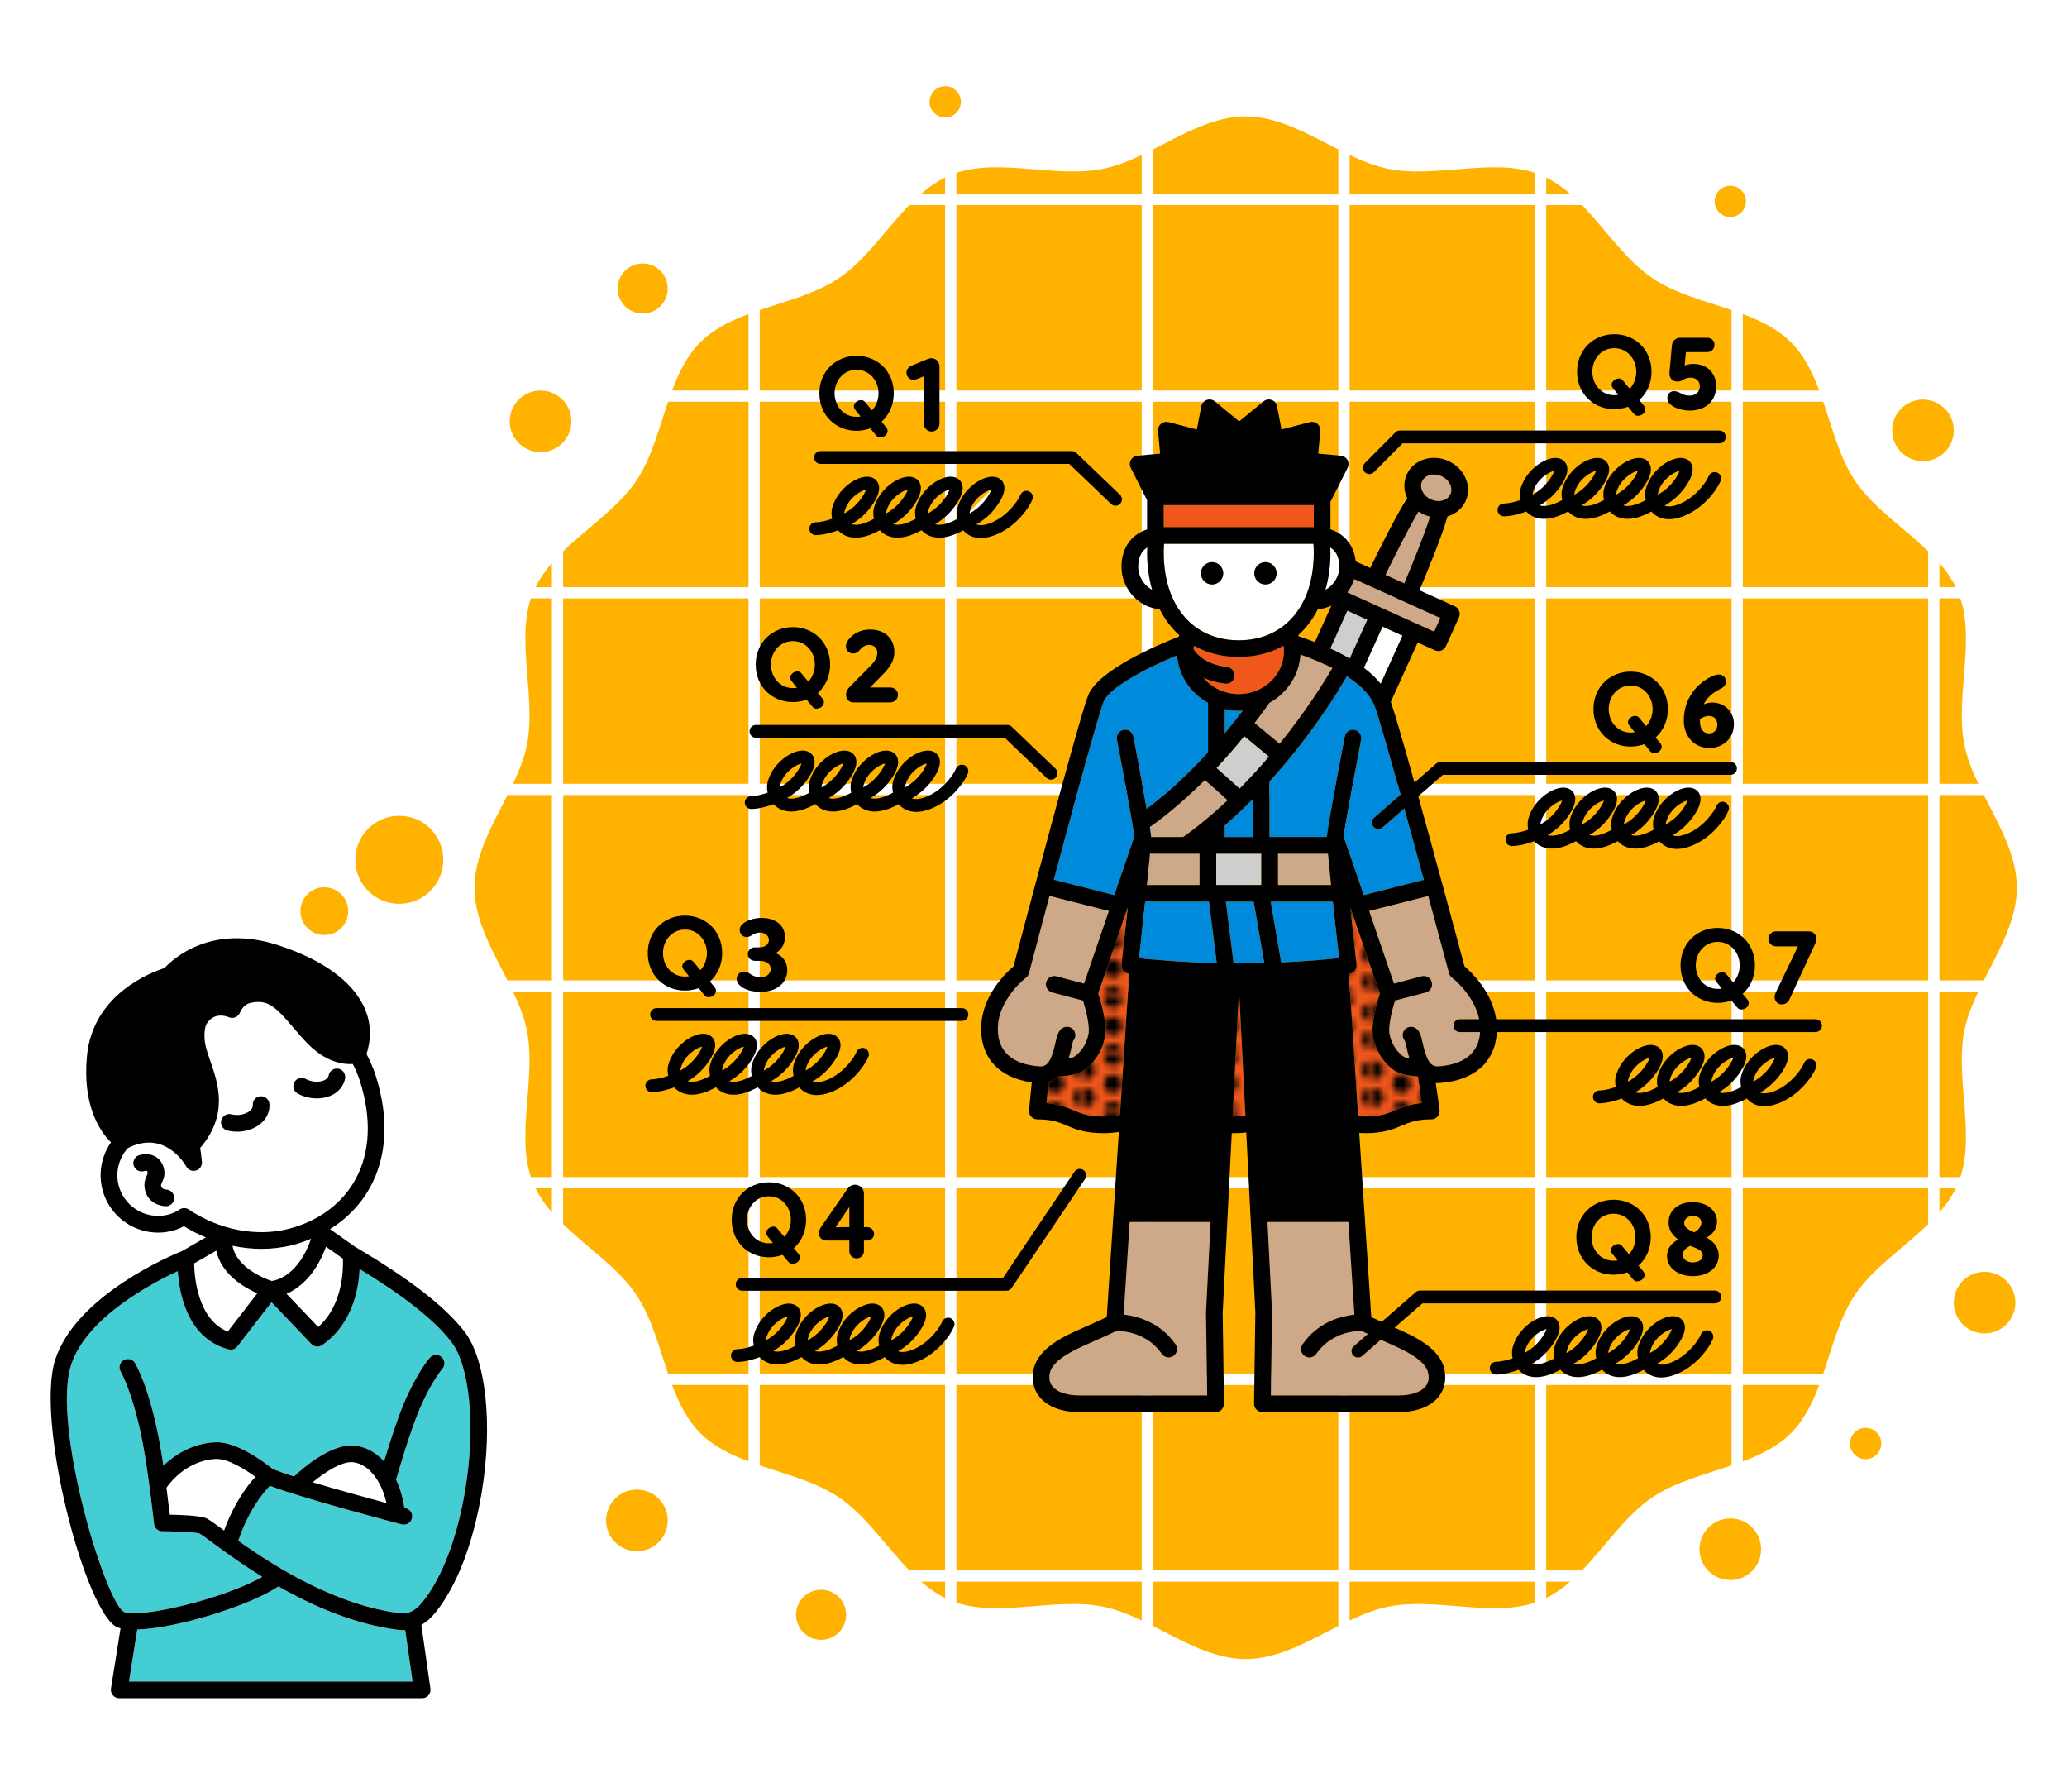 <?xml version="1.0" encoding="UTF-8"?>
<svg id="illust" xmlns="http://www.w3.org/2000/svg" width="300" height="260" xmlns:xlink="http://www.w3.org/1999/xlink" viewBox="0 0 300 260">
  <defs>
    <style>
      .cls-1 {
        fill: url(#_新規パターンスウォッチ_3);
      }

      .cls-1, .cls-2, .cls-3, .cls-4, .cls-5, .cls-6, .cls-7, .cls-8, .cls-9, .cls-10 {
        stroke-width: 0px;
      }

      .cls-2 {
        fill: #cda98a;
      }

      .cls-3 {
        fill: none;
      }

      .cls-4 {
        fill: #44cdd2;
      }

      .cls-5 {
        fill: #000;
      }

      .cls-6 {
        fill: #008adc;
      }

      .cls-7 {
        fill: #f0571b;
      }

      .cls-8 {
        fill: #ffb200;
      }

      .cls-9 {
        fill: #cecece;
      }

      .cls-10 {
        fill: #fff;
      }
    </style>
    <pattern id="_新規パターンスウォッチ_3" data-name="新規パターンスウォッチ 3" x="0" y="0" width="8.504" height="8.504" patternTransform="translate(-6252.383 -3256.94) scale(.931)" patternUnits="userSpaceOnUse" viewBox="0 0 8.504 8.504">
      <g>
        <rect class="cls-3" width="8.504" height="8.504"/>
        <path class="cls-5" d="M8.504,7.83c.801,0,1.451-.65,1.451-1.451s-.65-1.451-1.451-1.451-1.451.65-1.451,1.451.65,1.451,1.451,1.451Z"/>
        <path class="cls-5" d="M4.252,9.956c.801,0,1.451-.65,1.451-1.451s-.65-1.451-1.451-1.451-1.451.65-1.451,1.451.65,1.451,1.451,1.451Z"/>
        <path class="cls-5" d="M-0,7.83c.801,0,1.451-.65,1.451-1.451S.801,4.927-0,4.927s-1.451.65-1.451,1.451S-.802,7.83-0,7.83Z"/>
        <path class="cls-5" d="M8.504,3.578c.801,0,1.451-.65,1.451-1.451s-.65-1.451-1.451-1.451-1.451.65-1.451,1.451.65,1.451,1.451,1.451Z"/>
        <path class="cls-5" d="M4.252,5.704c.801,0,1.451-.65,1.451-1.451s-.65-1.451-1.451-1.451-1.451.65-1.451,1.451.65,1.451,1.451,1.451Z"/>
        <path class="cls-5" d="M-0,3.578c.801,0,1.451-.65,1.451-1.451S.801.675-0.0.675s-1.451.65-1.451,1.451S-.802,3.578-0,3.578Z"/>
        <path class="cls-5" d="M4.252,1.452C5.053,1.452,5.703.802,5.703 0s-.65-1.451-1.451-1.451S2.8-.801,2.8 0s.65,1.451,1.451,1.451Z"/>
      </g>
    </pattern>
  </defs>
  <g>
    <rect class="cls-8" x="195.879" y="115.371" width="26.899" height="26.899"/>
    <rect class="cls-8" x="195.879" y="143.907" width="26.899" height="26.899"/>
    <rect class="cls-8" x="195.879" y="86.835" width="26.899" height="26.899"/>
    <rect class="cls-8" x="195.879" y="200.979" width="26.899" height="26.899"/>
    <rect class="cls-8" x="195.879" y="172.443" width="26.899" height="26.899"/>
    <path class="cls-8" d="M222.778,28.126v-3.045c-6.402-2.12-14.441.772-21.233-.572-1.905-.377-3.787-1.133-5.667-2.023v5.641h26.899Z"/>
    <rect class="cls-8" x="195.879" y="58.298" width="26.899" height="26.9"/>
    <path class="cls-8" d="M251.314,44.994c-3.967-1.349-8.175-2.412-11.443-4.6-3.888-2.603-6.816-7.083-10.257-10.631h-5.2v26.899h26.899v-11.668Z"/>
    <rect class="cls-8" x="195.879" y="29.763" width="26.899" height="26.899"/>
    <rect class="cls-8" x="167.343" y="58.298" width="26.899" height="26.9"/>
    <path class="cls-8" d="M194.242,28.126v-6.442c-4.371-2.209-8.764-4.794-13.45-4.794s-9.079,2.584-13.449,4.793v6.442h26.899Z"/>
    <rect class="cls-8" x="167.343" y="115.371" width="26.899" height="26.899"/>
    <rect class="cls-8" x="167.343" y="29.763" width="26.899" height="26.899"/>
    <rect class="cls-8" x="138.807" y="200.979" width="26.899" height="26.899"/>
    <rect class="cls-8" x="167.343" y="143.907" width="26.899" height="26.899"/>
    <rect class="cls-8" x="167.343" y="172.443" width="26.899" height="26.899"/>
    <rect class="cls-8" x="167.343" y="200.979" width="26.899" height="26.899"/>
    <rect class="cls-8" x="167.343" y="86.835" width="26.899" height="26.899"/>
    <path class="cls-8" d="M252.951,172.443v26.899h11.668c1.349-3.967,2.412-8.174,4.6-11.442,2.603-3.888,7.083-6.816,10.632-10.257v-5.2h-26.899Z"/>
    <rect class="cls-8" x="252.951" y="115.371" width="26.899" height="26.899"/>
    <rect class="cls-8" x="252.951" y="86.835" width="26.899" height="26.899"/>
    <path class="cls-8" d="M281.487,85.198h2.37c-.621-1.251-1.431-2.402-2.37-3.482v3.482Z"/>
    <path class="cls-8" d="M284.532,86.835h-3.046v26.899h5.641c-.89-1.88-1.647-3.762-2.024-5.668-1.343-6.791,1.548-14.83-.571-21.232Z"/>
    <path class="cls-8" d="M285.103,149.574c.377-1.906,1.133-3.787,2.023-5.667h-5.64v26.899h3.045c2.12-6.402-.772-14.441.572-21.232Z"/>
    <rect class="cls-8" x="252.951" y="143.907" width="26.899" height="26.899"/>
    <path class="cls-8" d="M287.928,115.371h-6.442v26.899h6.442c2.209-4.371,4.794-8.764,4.794-13.45s-2.584-9.079-4.793-13.45Z"/>
    <rect class="cls-8" x="224.415" y="58.298" width="26.899" height="26.9"/>
    <rect class="cls-8" x="224.415" y="143.907" width="26.899" height="26.899"/>
    <rect class="cls-8" x="224.415" y="115.371" width="26.899" height="26.899"/>
    <rect class="cls-8" x="224.415" y="86.835" width="26.899" height="26.899"/>
    <rect class="cls-8" x="224.415" y="172.443" width="26.899" height="26.899"/>
    <path class="cls-8" d="M264.038,56.662c-.993-2.644-2.209-5.098-4.099-6.988-1.89-1.89-4.344-3.107-6.988-4.099v11.087h11.087Z"/>
    <path class="cls-8" d="M227.897,28.126c-1.08-.939-2.231-1.749-3.482-2.37v2.37h3.482Z"/>
    <path class="cls-8" d="M269.219,69.741c-2.188-3.268-3.252-7.476-4.6-11.443h-11.668v26.9h26.899v-5.2c-3.548-3.441-8.029-6.37-10.631-10.257Z"/>
    <path class="cls-8" d="M73.656,142.27h6.443v-26.899h-6.443c-2.209,4.37-4.793,8.763-4.793,13.45s2.585,9.079,4.794,13.45Z"/>
    <path class="cls-8" d="M77.728,172.443c.621,1.252,1.431,2.402,2.371,3.483v-3.483h-2.371Z"/>
    <path class="cls-8" d="M77.052,170.806h3.046v-26.899h-5.641c.89,1.88,1.647,3.761,2.023,5.667,1.343,6.792-1.548,14.83.572,21.232Z"/>
    <rect class="cls-8" x="138.807" y="172.443" width="26.899" height="26.899"/>
    <path class="cls-8" d="M92.365,187.899c2.188,3.268,3.252,7.476,4.6,11.443h11.669v-26.899h-26.899v5.201c3.548,3.44,8.028,6.369,10.63,10.256Z"/>
    <path class="cls-8" d="M76.481,108.067c-.377,1.906-1.134,3.788-2.024,5.668h5.642v-26.899h-3.046c-2.119,6.402.772,14.441-.572,21.232Z"/>
    <path class="cls-8" d="M97.546,200.979c.993,2.644,2.209,5.098,4.099,6.988,1.89,1.89,4.345,3.107,6.989,4.1v-11.088h-11.088Z"/>
    <rect class="cls-8" x="81.735" y="86.835" width="26.899" height="26.899"/>
    <path class="cls-8" d="M108.635,45.574c-2.644.993-5.099,2.21-6.989,4.099-1.89,1.89-3.107,4.345-4.099,6.988h11.088v-11.088Z"/>
    <path class="cls-8" d="M108.635,58.298h-11.669c-1.349,3.967-2.412,8.174-4.6,11.442-2.603,3.887-7.082,6.816-10.631,10.256v5.201h26.899v-26.9Z"/>
    <path class="cls-8" d="M224.415,200.979v26.899h5.199c3.441-3.548,6.369-8.028,10.257-10.631,3.268-2.188,7.476-3.252,11.443-4.6v-11.668h-26.899Z"/>
    <path class="cls-8" d="M264.038,200.979h-11.087v11.087c2.644-.993,5.098-2.209,6.988-4.099,1.89-1.89,3.107-4.345,4.099-6.988Z"/>
    <path class="cls-8" d="M281.487,172.443v3.482c.939-1.08,1.749-2.231,2.37-3.482h-2.37Z"/>
    <path class="cls-8" d="M224.415,229.514v2.37c1.251-.621,2.401-1.431,3.482-2.37h-3.482Z"/>
    <path class="cls-8" d="M131.97,227.878h5.201v-26.899h-26.899v11.668c3.966,1.349,8.174,2.412,11.442,4.6,3.888,2.603,6.816,7.083,10.257,10.631Z"/>
    <path class="cls-8" d="M222.778,232.56v-3.046h-26.899v5.641c1.879-.89,3.761-1.646,5.667-2.023,6.792-1.343,14.83,1.548,21.233-.572Z"/>
    <path class="cls-8" d="M138.807,229.514v3.046c6.402,2.119,14.44-.772,21.232.572,1.906.377,3.788,1.134,5.668,2.024v-5.641h-26.899Z"/>
    <path class="cls-8" d="M167.343,229.514v6.442c4.37,2.209,8.763,4.793,13.449,4.793s9.08-2.585,13.45-4.794v-6.442h-26.899Z"/>
    <path class="cls-8" d="M77.727,85.198h2.372v-3.483c-.94,1.081-1.75,2.232-2.372,3.483Z"/>
    <rect class="cls-8" x="110.271" y="86.835" width="26.899" height="26.899"/>
    <path class="cls-8" d="M165.706,22.485c-1.88.89-3.762,1.647-5.668,2.024-6.791,1.343-14.829-1.548-21.232.571v3.046h26.899v-5.641Z"/>
    <path class="cls-8" d="M133.688,229.514c1.081.94,2.231,1.75,3.483,2.371v-2.371h-3.483Z"/>
    <rect class="cls-8" x="138.807" y="58.298" width="26.899" height="26.9"/>
    <rect class="cls-8" x="138.807" y="29.763" width="26.899" height="26.899"/>
    <rect class="cls-8" x="138.807" y="143.907" width="26.899" height="26.899"/>
    <rect class="cls-8" x="138.807" y="86.835" width="26.899" height="26.899"/>
    <rect class="cls-8" x="138.807" y="115.371" width="26.899" height="26.899"/>
    <rect class="cls-8" x="110.271" y="143.907" width="26.899" height="26.899"/>
    <path class="cls-8" d="M137.171,56.662v-26.899h-5.201c-3.441,3.548-6.369,8.029-10.257,10.631-3.268,2.188-7.476,3.252-11.442,4.6v11.668h26.899Z"/>
    <rect class="cls-8" x="110.271" y="58.298" width="26.899" height="26.9"/>
    <rect class="cls-8" x="81.735" y="143.907" width="26.899" height="26.899"/>
    <path class="cls-8" d="M137.171,25.755c-1.252.621-2.402,1.431-3.483,2.371h3.483v-2.371Z"/>
    <rect class="cls-8" x="110.271" y="115.371" width="26.899" height="26.899"/>
    <rect class="cls-8" x="110.271" y="172.443" width="26.899" height="26.899"/>
    <rect class="cls-8" x="81.735" y="115.371" width="26.899" height="26.899"/>
  </g>
  <g>
    <path class="cls-10" d="M51.261,212.184c-1.562-.191-4.043,1.386-5.883,2.91,3.648,1.094,7.959,2.275,10.721,3.018-.758-3.312-2.617-5.664-4.839-5.929Z"/>
    <path class="cls-10" d="M31.409,211.711c-2.725.072-5.469,1.668-7.249,4.173.209,1.588.378,3.0.483,3.912,1.498.026,3.982.119,5.074.44.442.13.915.47,2.49,1.628.098.072.214.157.318.233,1.426-3.944,3.358-6.494,4.547-7.797-1.553-1.123-4.017-2.628-5.663-2.588Z"/>
    <path class="cls-4" d="M57.927,236.523c-6.441-.786-12.544-3.482-17.517-6.318-4.171,2.816-14.754,6.079-20.49,6.257l-1.196,7.543h41.158l-1.065-7.462c-.094.005-.187.018-.282.018-.202,0-.404-.013-.607-.037Z"/>
    <path class="cls-10" d="M41.589,187.744l4.596,4.821c3.551-3.13,3.654-8.279,3.588-9.923l-2.456-1.729c-1.569,4.245-3.968,6.057-5.728,6.832Z"/>
    <path class="cls-10" d="M31.384,181.487l-3.208,1.841c.037,2.012.515,8.143,4.879,9.897l4.295-5.556c-2.004-.881-5.214-2.789-5.966-6.183Z"/>
    <path class="cls-10" d="M39.445,185.883c.749-.101,3.871-.838,5.71-6.125-.868.357-1.763.676-2.707.915-1.451.368-2.962.548-4.492.548-1.4,0-2.815-.155-4.216-.45.627,3.25,4.776,4.804,5.705,5.111Z"/>
    <path class="cls-10" d="M41.853,178.327c4.304-1.091,7.746-3.615,9.693-7.11,2.182-3.918,2.422-8.874.696-14.33-.275-.868-.631-1.693-1.033-2.489-1.379.091-3.915-.23-6.616-3.014-.774-.796-1.446-1.588-2.097-2.353-1.804-2.122-2.979-3.401-4.533-3.614-.122-.011-.245-.006-.367-.014-.442-.013-.909.033-1.441.187-.895.261-1.324,1.335-1.328,1.345-.12.308-.364.559-.669.684-.305.126-.652.126-.954-.009-.34-.144-2.139-.797-3.225.967-.308.501-.489,2.047-.027,3.647.164.567.365,1.149.572,1.747,1.137,3.29,2.682,7.757-1.475,12.614.072.414.155,1.036.254,1.987.059.571-.292,1.105-.839,1.278-.12.038-.244.056-.365.056-.429,0-.838-.229-1.056-.62-.316-.558-3.244-5.343-8.487-2.687-1.372,1.527-1.897,3.685-1.258,5.707.985,3.111,4.309,4.844,7.412,3.864.434-.137.87-.35,1.374-.671.198-.127.425-.19.65-.19.235,0,.471.069.675.206,4.377,2.943,9.773,3.994,14.443,2.812ZM42.756,156.985c.352-.57,1.097-.746,1.666-.395.001.001.86.497,1.943.356,1.121-.143,1.309-.746,1.336-.865.095-.663.716-1.097,1.365-1.009.662.094,1.119.726,1.026,1.388-.131.927-.998,2.578-3.418,2.887-.243.031-.477.044-.703.044-1.565,0-2.681-.657-2.818-.742-.569-.351-.746-1.097-.395-1.666ZM24.088,175.039h-.007c-.874-.005-2.636-.512-3.049-2.394-.223-1.012.103-1.698.296-2.107q.145-.304.091-.469c-.025-.082-.077-.254-.505-.127-.631.188-1.31-.166-1.507-.795-.198-.63.136-1.299.763-1.507.201-.068,1.265-.379,2.277.135.609.31,1.051.848,1.278,1.556.345,1.077-.002,1.808-.209,2.245-.141.298-.164.353-.12.551.093.422.534.485.718.493.66.028,1.187.579,1.172,1.238-.015.657-.542,1.182-1.198,1.182ZM36.515,163.822c-.771.307-1.506.399-2.107.399-.805,0-1.375-.164-1.476-.196-.638-.198-.996-.876-.798-1.514s.874-.996,1.515-.798c0-.001.953.266,1.97-.14,1.05-.418,1.082-1.049,1.077-1.171-.075-.665.405-1.243,1.069-1.318.671-.073,1.266.424,1.34,1.087.105.93-.323,2.746-2.59,3.65Z"/>
    <path class="cls-4" d="M52.192,184.143c-.131,2.937-1.039,7.992-5.436,11.043-.209.145-.45.216-.689.216-.322,0-.641-.128-.876-.375l-5.782-6.063-4.96,6.416c-.233.301-.588.47-.957.47-.102,0-.205-.013-.306-.04-5.968-1.563-7.167-8.07-7.387-11.352-3.808,1.765-13.207,6.721-15.46,13.539-2.886,8.731,4.914,34.39,7.637,35.91,2.545.969,14.565-1.943,20.096-5.09-2.105-1.303-3.941-2.572-5.43-3.643-.148-.069-.274-.159-.379-.275-.544-.394-1.053-.766-1.489-1.087-.788-.581-1.605-1.181-1.825-1.287-.784-.225-3.733-.32-5.388-.321-.617,0-1.137-.465-1.203-1.079-.008-.072-.795-7.268-1.636-11.688-1.388-7.306-3.186-10.369-3.204-10.399-.342-.572-.158-1.315.413-1.66.567-.344,1.311-.166,1.657.405.082.135,2.027,3.393,3.512,11.202.214,1.125.422,2.409.615,3.706,2.127-2.068,4.877-3.329,7.63-3.401,3.152-.1,7.277,3.099,8.198,3.849.711.305,1.806.69,3.129,1.116,1.321-1.248,5.486-4.878,8.875-4.476,1.593.19,3.027,1.004,4.199,2.28.724-2.409,1.874-6.059,2.883-8.44,1.888-4.456,3.679-6.511,3.754-6.596.442-.501,1.207-.549,1.708-.106.501.442.549,1.207.106,1.708-.014.015-1.623,1.887-3.339,5.938-1.302,3.071-2.916,8.572-3.369,10.149.564,1.203.978,2.58,1.202,4.089.136.036.217.057.228.06.646.169,1.034.83.865,1.477s-.835,1.032-1.477.865c-.617-.161-14.374-3.764-19.135-5.602-.974,1.002-3.141,3.617-4.59,7.981,5.18,3.68,14.098,9.37,23.637,10.535,1.068.126,2.128-.436,3.133-1.688,2.816-3.509,5.004-9.263,6.161-16.201,1.531-9.189.688-18.057-2.05-21.566-2.438-3.124-6.794-6.577-13.271-10.521Z"/>
    <path class="cls-10" d="M140.766,74.188c-.024.088-.035.197-.033.32,1.079-.601,1.959-1.419,2.626-2.443.324-.497.46-.824.517-1.017"/>
    <path class="cls-6" d="M177.756,119.781v1.68h4.071v-5.498c-1.281,1.293-2.638,2.575-4.071,3.818Z"/>
    <path class="cls-2" d="M188.747,94.984c-.181,3.005-1.951,5.601-4.516,7.015-.648.92-1.363,1.899-2.143,2.92l3.634,3.015c3.919-4.854,6.566-9.13,7.66-10.997-1.279-.651-2.808-1.306-4.635-1.953Z"/>
    <path class="cls-9" d="M180.59,106.821c-1.217,1.504-2.559,3.064-4.025,4.627l3.351,2.984c1.532-1.542,2.953-3.104,4.259-4.636l-3.585-2.974Z"/>
    <path class="cls-2" d="M174.1,128.423v-4.542h-1.974c-.001,0-.002.001-.003.001-.001,0-.003-.001-.004-.001h-5.205c-.113,1.236-.272,2.827-.451,4.542h7.636Z"/>
    <path class="cls-2" d="M175.702,177.327h-11.744l-.877,13.438c1.867.2,5.247,1.027,7.532,4.31.382.549.246,1.303-.303,1.685-.21.147-.451.217-.69.217-.383,0-.759-.181-.995-.519-2.159-3.103-5.653-3.33-6.552-3.336-.553.261-2.044.96-3.723,1.692-2.088.911-5.585,2.436-5.97,4.416-.159.814-.03,1.459.392,1.971.677.822,2.101,1.294,3.905,1.294h18.532l-.171-12.02.664-13.148Z"/>
    <path class="cls-6" d="M180.388,103.112c-.198.013-.395.029-.596.029-.701,0-1.38-.086-2.036-.233v3.511c.949-1.135,1.826-2.244,2.632-3.307Z"/>
    <path class="cls-7" d="M178.897,162.012c.071.002.147.003.247.003.595,0,1.121-.037,1.613-.104l-.928-18.345-.932,18.446Z"/>
    <path class="cls-6" d="M181.963,130.843h-4.045l1.126,8.959c.248.001.495.004.747.004,1.283,0,2.523-.019,3.709-.052l-1.537-8.91Z"/>
    <polygon class="cls-9" points="180.408 123.881 179.25 123.881 176.52 123.881 176.52 128.423 179.25 128.423 180.408 128.423 183.063 128.423 183.063 123.881 180.408 123.881"/>
    <path class="cls-7" d="M163.811,141.293c-.652-.088-1.115-.681-1.041-1.336.275-2.431.607-5.434.916-8.307l-4.291,12.534c.386,1.162,1.335,4.317.973,6.285-.44,2.399-1.905,4.106-3.128,4.904-.962.627-2.716.8-3.695.849-.376.346-.82.623-1.355.786l-.303,3.06c1.799.157,2.904.621,3.901,1.04,1.157.486,2.157.906,4.294.906,1.088,0,1.871-.117,2.467-.262l1.335-20.451c-.037-.005-.07-.009-.074-.009Z"/>
    <path class="cls-2" d="M153.179,151.344c.24-1.064.413-1.833,1.114-2.204.593-.312,1.324-.087,1.637.503.245.466.158,1.019-.178,1.386-.062.188-.146.562-.21.847-.107.477-.249,1.092-.461,1.732.38-.075.687-.164.837-.262.765-.499,1.767-1.667,2.07-3.313.202-1.101-.33-3.338-.81-4.842l-4.476-1.176c-.646-.17-1.033-.831-.864-1.478.169-.647.834-1.034,1.478-.863l4.019,1.056,3.608-10.54-8.626-2.186c-1.668,6.252-2.942,11.09-2.977,11.221-.069.263-.224.494-.44.658-.037.028-3.876,3-4.069,7.043-.214,4.447,3.169,5.62,6.045,5.821,1.273.089,1.779-1.075,2.302-3.402Z"/>
    <path class="cls-10" d="M197.951,96.909c.982.74,1.794,1.513,2.439,2.318l3.164-6.988-2.896-1.311-2.707,5.98Z"/>
    <path class="cls-2" d="M167.079,121.439c0.0.003 0.0.005.001.008 0.0.004.001.011.001.015h4.648c2.301-1.648,4.455-3.46,6.448-5.338l-3.297-2.936c-2.392,2.393-5.065,4.738-7.994,6.835.109.683.179,1.184.194,1.416Z"/>
    <path class="cls-2" d="M203.948,87.373l-4.995-2.261c-.001-0-.002-.001-.003-.002l-2.404-1.088c-.214.707-.554,1.362-.986,1.942l10.093,4.569c.001 0.0.001.001.002.001l2.496,1.13.896-1.982-5.1-2.309s-.001-0-.001-0Z"/>
    <path class="cls-6" d="M161.73,129.892l2.913-8.51c-.177-1.492-1.614-9.244-2.531-14.051-.125-.657.305-1.291.963-1.416.66-.129,1.29.306,1.416.962.275,1.444,1.267,6.668,1.941,10.481,2.73-2.05,5.229-4.333,7.469-6.648.003-.003.003-.007.006-.009.004-.005.01-.006.014-.011.489-.506.962-1.012,1.426-1.519-.001-.019-.011-.035-.011-.054v-7.127c-2.525-1.399-4.277-3.944-4.494-6.896-4.263,1.767-9.86,4.655-10.662,6.706-.832,2.13-4.415,15.319-7.237,25.865l8.787,2.227Z"/>
    <path class="cls-9" d="M195.557,88.62l-2.483,5.487c1.03.466,1.973.95,2.831,1.452l2.548-5.628-2.895-1.31Z"/>
    <path class="cls-2" d="M207.558,74.97c-.293-.073-.584-.168-.87-.297-.283-.128-.55-.28-.8-.452-1.359,2.227-3.548,6.605-4.807,9.198l2.737,1.239c1.119-2.659,2.965-7.198,3.74-9.687Z"/>
    <path class="cls-2" d="M207.686,72.468c1.138.515,2.408.179,2.829-.751.192-.424.179-.919-.035-1.395-.239-.529-.689-.965-1.266-1.226-.362-.164-.736-.241-1.094-.241-.765,0-1.447.359-1.735.993-.192.424-.179.919.035,1.395.239.529.689.965,1.266,1.226Z"/>
    <path class="cls-2" d="M198.533,193.565c-.426-.197-.745-.347-.949-.444-.901.005-4.392.234-6.551,3.337-.235.338-.612.519-.995.519-.239,0-.48-.07-.69-.217-.549-.382-.685-1.136-.303-1.685,2.285-3.284,5.666-4.11,7.533-4.31l-.878-13.439h-11.742l.66,13.07-.171,12.098h18.533c1.804,0,3.227-.471,3.904-1.293.423-.513.551-1.158.393-1.972-.386-1.981-3.881-3.505-5.971-4.416-.313-.136-.616-.271-.911-.402l-2.695,2.35c-.176.154-.395.229-.612.229-.259,0-.517-.108-.702-.319-.337-.388-.297-.976.09-1.314l2.056-1.793Z"/>
    <path class="cls-6" d="M175.478,130.843h-9.269c-.327,3.063-.67,6.15-.882,8.042.196.025.368.1.522.206,2.108.22,6.0.56,10.751.675l-1.122-8.923Z"/>
    <path class="cls-6" d="M203.27,115.323c-1.755-6.316-3.285-11.653-3.792-12.951-.456-1.167-1.552-2.655-3.989-4.233-1.423,2.455-5.326,8.773-11.261,15.297.003.034.02.063.02.098v7.928h8.329c0-.004.001-.01.001-.015 0-.003.001-.005.001-.008.086-1.387,2.169-12.36,2.588-14.561.126-.655.755-1.091,1.416-.962.656.125,1.087.759.963,1.416-.916,4.805-2.352,12.55-2.531,14.052l2.913,8.509,8.733-2.213c-.91-3.346-1.893-6.946-2.839-10.366l-3.155,2.751c-.176.154-.395.229-.612.229-.259,0-.517-.108-.702-.319-.337-.388-.297-.976.09-1.314l3.827-3.337Z"/>
    <path class="cls-2" d="M210.952,148.836c0-.514.416-.931.931-.931h2.808c-.702-3.511-3.9-5.997-3.936-6.024-.213-.163-.368-.393-.437-.651-.035-.13-1.331-4.977-3.023-11.215l-8.58,2.174,3.609,10.54,4.019-1.056c.645-.17,1.307.217,1.478.863.169.647-.217,1.308-.864,1.478l-4.475,1.176c-.48,1.503-1.013,3.741-.811,4.842.304,1.647,1.306,2.814,2.071,3.314.15.098.457.187.837.262-.212-.64-.354-1.255-.461-1.732-.064-.285-.148-.66-.209-.847-.337-.367-.425-.92-.179-1.386.314-.59,1.046-.815,1.637-.503.701.371.874,1.14,1.114,2.204.525,2.327,1.039,3.493,2.303,3.402,2.685-.188,5.809-1.224,6.038-4.979h-2.937c-.515,0-.931-.417-.931-.931Z"/>
    <path class="cls-7" d="M202.419,155.374c-1.224-.798-2.688-2.505-3.129-4.904-.362-1.968.587-5.123.974-6.286l-4.291-12.532c.309,2.872.641,5.874.916,8.305.074.655-.39,1.249-1.043,1.336-.003.001-.037.005-.073.009l1.35,20.665c.342.029.697.048,1.086.048,2.14,0,3.14-.42,4.3-.906.987-.415,2.081-.874,3.849-1.035l-.554-3.868c-1.009-.07-2.522-.268-3.385-.832Z"/>
    <path class="cls-2" d="M193.194,128.423c-.178-1.714-.338-3.305-.451-4.542h-7.261v4.542h7.711Z"/>
    <path class="cls-6" d="M184.42,130.843l1.522,8.821c3.427-.154,6.204-.402,7.869-.575.154-.105.326-.18.521-.205-.212-1.892-.554-4.979-.882-8.041h-9.03Z"/>
    <path class="cls-7" d="M179.791,100.721c3.618,0,6.561-2.8,6.561-6.242,0-.264-.023-.522-.056-.777-1.871,1.054-4.064,1.631-6.505,1.631s-4.634-.577-6.505-1.631c-.022.168-.034.338-.042.51.34.569,1.581,2.188,4.88,2.593.664.082,1.136.685,1.054,1.349-.075.614-.597,1.063-1.199,1.063-.049,0-.099-.003-.149-.009-1.263-.155-2.302-.465-3.166-.846,1.203,1.435,3.053,2.359,5.128,2.359Z"/>
    <path class="cls-10" d="M167.213,85.592c-.468-1.641-.73-3.441-.73-5.389,0-.26.02-.508.03-.762-.763.476-1.323,1.32-1.323,2.802,0,1.428.851,2.718,2.022,3.349Z"/>
    <path class="cls-10" d="M193.069,79.441c.01.254.03.503.03.762,0,1.948-.262,3.747-.73,5.389,1.171-.631,2.022-1.921,2.022-3.349,0-1.482-.56-2.326-1.323-2.802Z"/>
    <path class="cls-10" d="M179.791,92.913c6.613,0,10.887-4.989,10.887-12.709,0-.441-.017-.872-.048-1.294h-21.678c-.031.422-.049.853-.049,1.294,0,7.721,4.274,12.709,10.887,12.709ZM183.665,81.572c.896,0,1.622.726,1.622,1.622s-.726,1.622-1.622,1.622-1.622-.726-1.622-1.622.726-1.622,1.622-1.622ZM175.917,81.572c.896,0,1.622.726,1.622,1.622s-.726,1.622-1.622,1.622-1.622-.726-1.622-1.622.726-1.622,1.622-1.622Z"/>
    <circle class="cls-5" cx="175.917" cy="83.194" r="1.622"/>
    <circle class="cls-5" cx="183.665" cy="83.194" r="1.622"/>
    <rect class="cls-7" x="168.904" y="73.295" width="21.775" height="3.194"/>
    <path class="cls-5" d="M24.114,172.619c-.185-.008-.625-.071-.718-.493-.044-.199-.021-.254.12-.551.207-.437.554-1.168.209-2.245-.227-.709-.669-1.247-1.278-1.556-1.013-.514-2.077-.203-2.277-.135-.627.208-.961.877-.763,1.507.197.63.876.983,1.507.795.428-.127.48.045.505.127q.054.165-.091.469c-.194.41-.519,1.095-.296,2.107.413,1.883,2.175,2.389,3.049,2.394h.007c.656,0,1.183-.525,1.198-1.182.015-.66-.512-1.211-1.172-1.238Z"/>
    <path class="cls-5" d="M39.105,160.172c-.075-.664-.669-1.161-1.34-1.087-.665.075-1.144.654-1.069,1.318.004.122-.027.752-1.077,1.171-1.017.406-1.97.14-1.97.14-.641-.198-1.317.16-1.515.798s.16,1.317.798,1.514c.101.031.67.196,1.476.196.602,0,1.337-.092,2.107-.399,2.268-.904,2.695-2.719,2.59-3.65Z"/>
    <path class="cls-5" d="M43.151,158.651c.137.085,1.254.742,2.818.742.226,0,.46-.014.703-.044,2.42-.309,3.288-1.96,3.418-2.887.094-.662-.364-1.295-1.026-1.388-.649-.088-1.27.346-1.365,1.009-.026.12-.215.722-1.336.865-1.083.141-1.942-.356-1.943-.356-.569-.351-1.314-.175-1.666.395-.351.569-.175,1.314.395,1.666Z"/>
    <path class="cls-5" d="M51.598,180.966l-3.699-2.603c2.423-1.508,4.402-3.529,5.761-5.968,2.514-4.515,2.821-10.13.888-16.238-.354-1.121-.815-2.188-1.355-3.205.775-2.404.647-4.734-.403-6.934-1.768-3.702-6.023-6.754-12.305-8.825-9.774-3.224-15.359,1.928-16.615,3.285-1.917.608-10.394,3.793-11.247,12.745-.693,7.279,1.933,11.009,3.486,12.547-1.448,2.074-1.917,4.75-1.12,7.266,1.387,4.385,6.072,6.825,10.451,5.441.422-.133.834-.308,1.261-.537,1.017.633,2.083,1.167,3.173,1.621l-3.435,1.972c-1.349.54-15.305,6.334-18.402,15.706-2.977,9.006,4.448,37.168,9.049,38.921.124.047.264.086.408.123l-1.386,8.742c-.056.35.045.706.276.976s.566.424.92.424h43.97c.351,0,.685-.152.915-.417.229-.265.333-.617.284-.964l-1.317-9.237c.736-.436,1.437-1.054,2.084-1.86,3.072-3.827,5.437-9.977,6.661-17.318,1.66-9.962.644-19.387-2.53-23.453-2.851-3.654-8.011-7.648-15.772-12.209ZM46.185,192.564l-4.596-4.821c1.76-.774,4.159-2.587,5.728-6.832l2.456,1.729c.066,1.644-.036,6.793-3.588,9.923ZM26.735,175.309c-.226,0-.452.063-.65.19-.504.321-.94.534-1.374.671-3.104.98-6.428-.752-7.412-3.864-.639-2.022-.114-4.18,1.258-5.707,5.243-2.656,8.171,2.128,8.487,2.687.218.391.627.62,1.056.62.121,0,.245-.019.365-.056.547-.173.898-.707.839-1.278-.098-.951-.182-1.572-.254-1.987,4.157-4.856,2.612-9.323,1.475-12.614-.206-.598-.408-1.18-.572-1.747-.462-1.6-.281-3.146.027-3.647,1.086-1.764,2.885-1.111,3.225-.967.302.135.648.135.954.009.305-.126.549-.376.669-.684.004-.011.433-1.084,1.328-1.345.531-.155.998-.201,1.441-.187.122.008.245.003.367.014,1.553.213,2.729,1.492,4.533,3.614.65.765,1.323,1.557,2.097,2.353,2.701,2.783,5.237,3.104,6.616,3.014.402.796.758,1.622,1.033,2.489,1.726,5.456,1.486,10.412-.696,14.33-1.947,3.495-5.389,6.02-9.693,7.11-4.67,1.182-10.066.131-14.443-2.812-.205-.137-.44-.206-.675-.206ZM37.956,181.221c1.53,0,3.041-.18,4.492-.548.944-.239,1.839-.558,2.707-.915-1.839,5.286-4.961,6.024-5.71,6.125-.929-.307-5.077-1.861-5.705-5.111,1.401.295,2.816.45,4.216.45ZM37.35,187.67l-4.295,5.556c-4.363-1.754-4.841-7.886-4.879-9.897l3.208-1.841c.752,3.394,3.962,5.302,5.966,6.183ZM59.881,244.004H18.723l1.196-7.543c5.736-.178,16.319-3.441,20.49-6.257,4.973,2.836,11.076,5.532,17.517,6.318.204.025.406.037.607.037.095,0,.188-.013.282-.018l1.065,7.462ZM67.513,216.23c-1.157,6.938-3.345,12.692-6.161,16.201-1.005,1.252-2.065,1.815-3.133,1.688-9.539-1.165-18.456-6.855-23.637-10.535,1.448-4.364,3.616-6.979,4.59-7.981,4.761,1.838,18.517,5.441,19.135,5.602.643.166,1.308-.218,1.477-.865s-.218-1.308-.865-1.477c-.01-.003-.091-.024-.228-.06-.225-1.51-.638-2.886-1.202-4.089.453-1.577,2.067-7.077,3.369-10.149,1.716-4.052,3.326-5.923,3.339-5.938.443-.501.395-1.266-.106-1.708-.501-.443-1.266-.395-1.708.106-.075.085-1.866,2.14-3.754,6.596-1.009,2.381-2.16,6.031-2.883,8.44-1.172-1.276-2.606-2.091-4.199-2.28-3.39-.401-7.554,3.229-8.875,4.476-1.323-.426-2.418-.81-3.129-1.116-.921-.75-5.045-3.949-8.198-3.849-2.753.072-5.503,1.334-7.63,3.401-.193-1.298-.401-2.581-.615-3.706-1.485-7.809-3.43-11.067-3.512-11.202-.346-.57-1.09-.749-1.657-.405-.571.345-.755,1.087-.413,1.66.018.03,1.816,3.093,3.204,10.399.84,4.42,1.627,11.615,1.636,11.688.066.614.586,1.079,1.203,1.079,1.655.001,4.604.096,5.388.321.22.106,1.036.706,1.825,1.287.437.321.946.693,1.489,1.087.106.116.231.206.379.275,1.49,1.071,3.325,2.34,5.43,3.643-5.531,3.147-17.551,6.059-20.096,5.09-2.723-1.52-10.523-27.179-7.637-35.91,2.253-6.817,11.652-11.774,15.46-13.539.22,3.281,1.419,9.788,7.387,11.352.102.027.205.04.306.04.369,0,.725-.17.957-.47l4.96-6.416,5.782,6.063c.235.247.555.375.876.375.239,0,.48-.07.689-.216,4.397-3.051,5.305-8.106,5.436-11.043,6.477,3.944,10.833,7.397,13.271,10.521,2.738,3.509,3.581,12.377,2.05,21.566ZM32.207,221.863c-1.575-1.158-2.048-1.498-2.49-1.628-1.092-.321-3.576-.414-5.074-.44-.106-.912-.275-2.324-.483-3.912,1.78-2.505,4.524-4.101,7.249-4.173,1.646-.041,4.111,1.465,5.663,2.588-1.189,1.303-3.121,3.853-4.547,7.797-.103-.076-.22-.161-.318-.233ZM56.099,218.113c-2.763-.743-7.073-1.924-10.721-3.018,1.84-1.525,4.321-3.101,5.883-2.91,2.222.264,4.081,2.617,4.839,5.929Z"/>
    <circle class="cls-8" cx="78.456" cy="61.137" r="4.471" transform="translate(-8.78 13.357) rotate(-9.217)"/>
    <path class="cls-8" d="M251.132,220.338c-2.469,0-4.471,2.002-4.471,4.471s2.002,4.471,4.471,4.471,4.471-2.002,4.471-4.471-2.002-4.471-4.471-4.471Z"/>
    <circle class="cls-8" cx="279.097" cy="62.449" r="4.471"/>
    <path class="cls-8" d="M288.039,184.553c-2.469,0-4.471,2.002-4.471,4.471s2.002,4.471,4.471,4.471,4.471-2.002,4.471-4.471-2.002-4.471-4.471-4.471Z"/>
    <circle class="cls-8" cx="92.44" cy="220.626" r="4.471" transform="translate(-34.147 17.656) rotate(-9.217)"/>
    <circle class="cls-8" cx="57.95" cy="124.767" r="6.384"/>
    <path class="cls-8" d="M47.074,135.687c1.914,0,3.466-1.552,3.466-3.466s-1.552-3.466-3.466-3.466-3.466,1.552-3.466,3.466,1.552,3.466,3.466,3.466Z"/>
    <circle class="cls-8" cx="93.279" cy="41.867" r="3.632"/>
    <circle class="cls-8" cx="119.173" cy="234.321" r="3.632"/>
    <path class="cls-8" d="M137.187,17.04c1.253,0,2.268-1.016,2.268-2.268s-1.016-2.268-2.268-2.268-2.268,1.016-2.268,2.268,1.016,2.268,2.268,2.268Z"/>
    <path class="cls-8" d="M270.774,207.201c-1.253,0-2.268,1.016-2.268,2.268s1.016,2.268,2.268,2.268,2.268-1.016,2.268-2.268-1.016-2.268-2.268-2.268Z"/>
    <path class="cls-8" d="M251.132,31.49c1.253,0,2.268-1.016,2.268-2.268s-1.016-2.268-2.268-2.268-2.268,1.016-2.268,2.268,1.016,2.268,2.268,2.268Z"/>
    <path class="cls-5" d="M124.309,62.512c1.08,0,1.874-.299,2.004-.351l.637.781c.286.351.443.533.781.533.482,0,1.093-.351,1.093-.937,0-.286-.116-.416-.364-.716l-.521-.625c1.301-1.171,1.783-2.707,1.783-4.125,0-3.201-2.395-5.439-5.401-5.439s-5.4,2.238-5.4,5.439c0,3.227,2.42,5.439,5.387,5.439ZM124.321,53.663c1.939,0,3.188,1.64,3.188,3.409,0,.833-.299,1.809-.95,2.473l-.846-1.015c-.26-.312-.377-.469-.729-.469-.598,0-1.054.495-1.054.911,0,.26.143.43.377.716l.598.742c-.116.026-.299.052-.586.052-1.926,0-3.188-1.613-3.188-3.409,0-1.77,1.236-3.409,3.188-3.409Z"/>
    <path class="cls-5" d="M132.585,55.122c.138,0,.337-.046.552-.138l.949-.383v6.891c0,.612.49,1.133,1.133,1.133.613,0,1.134-.521,1.134-1.133v-8.315c0-.674-.49-1.195-1.164-1.195-.337,0-.659.169-.827.23l-2.083.858c-.535.214-.719.658-.719,1.011,0,.567.459,1.042,1.026,1.042Z"/>
    <path class="cls-5" d="M115.068,101.879c1.08,0,1.874-.299,2.004-.351l.637.781c.286.351.443.533.781.533.482,0,1.093-.351,1.093-.937,0-.286-.116-.416-.364-.716l-.521-.625c1.301-1.171,1.783-2.707,1.783-4.125,0-3.201-2.395-5.439-5.401-5.439s-5.4,2.238-5.4,5.439c0,3.227,2.42,5.439,5.387,5.439ZM115.081,93.03c1.939,0,3.188,1.64,3.188,3.409,0,.833-.299,1.809-.95,2.473l-.846-1.015c-.26-.312-.377-.469-.729-.469-.598,0-1.054.495-1.054.911,0,.26.143.43.377.716l.598.742c-.116.026-.299.052-.586.052-1.926,0-3.188-1.613-3.188-3.409,0-1.77,1.236-3.409,3.188-3.409Z"/>
    <path class="cls-5" d="M123.344,99.649c-.336.337-.551.704-.551,1.164,0,.674.475,1.118,1.041,1.118h5.345c.627,0,1.148-.46,1.148-1.102,0-.643-.521-1.072-1.148-1.072h-2.895l1.868-1.899c1.118-1.148,1.654-2.067,1.654-3.231,0-1.868-1.286-3.277-3.538-3.277-1.408,0-2.558.659-3.169,1.546-.215.306-.337.582-.322.965.031.597.521.98,1.072.965.459-.015.72-.261.904-.475.367-.429.781-.766,1.378-.766.643,0,1.194.383,1.194,1.118,0,.812-.459,1.394-1.133,2.067l-2.849,2.879Z"/>
    <path class="cls-5" d="M94.015,138.305c0,3.227,2.42,5.439,5.387,5.439,1.08,0,1.874-.299,2.004-.351l.637.781c.286.351.443.533.781.533.482,0,1.093-.351,1.093-.937,0-.286-.116-.416-.364-.716l-.521-.625c1.301-1.171,1.783-2.707,1.783-4.125,0-3.201-2.394-5.44-5.401-5.44s-5.4,2.238-5.4,5.44ZM99.415,134.895c1.939,0,3.188,1.64,3.188,3.409,0,.833-.299,1.809-.95,2.472l-.846-1.015c-.261-.312-.377-.469-.729-.469-.598,0-1.054.495-1.054.911,0,.261.143.43.377.716l.598.742c-.116.026-.299.052-.586.052-1.926,0-3.188-1.614-3.188-3.409,0-1.77,1.236-3.409,3.188-3.409Z"/>
    <path class="cls-5" d="M107.555,143.153c.628.475,1.593.781,2.879.781,2.267,0,3.829-1.302,3.829-3.154,0-1.195-.658-2.037-1.685-2.481.935-.505,1.347-1.424,1.347-2.328,0-1.776-1.485-2.772-3.399-2.772-1.118,0-2.144.383-2.68.827-.336.276-.49.582-.49.888,0,.613.429,1.057.996,1.057.261,0,.475-.077.72-.23.352-.214.735-.413,1.24-.413.736,0,1.286.459,1.286,1.087,0,.628-.566,1.056-1.378,1.056h-.627c-.582,0-1.057.398-1.057.98s.475.98,1.057.98h.658c1.103,0,1.607.536,1.607,1.179,0,.674-.596,1.195-1.408,1.195-.628,0-1.103-.153-1.501-.429-.306-.23-.627-.367-.949-.367-.644,0-1.072.429-1.072,1.042,0,.459.229.796.627,1.102Z"/>
    <path class="cls-5" d="M111.596,171.566c-3.006,0-5.4,2.238-5.4,5.439,0,3.227,2.42,5.439,5.387,5.439,1.08,0,1.874-.299,2.004-.351l.637.781c.286.351.443.533.781.533.482,0,1.093-.351,1.093-.937,0-.286-.116-.416-.364-.716l-.521-.625c1.301-1.171,1.783-2.707,1.783-4.125,0-3.201-2.394-5.439-5.401-5.439ZM113.834,179.478l-.846-1.015c-.261-.312-.377-.469-.729-.469-.598,0-1.054.495-1.054.911,0,.26.143.43.377.716l.598.742c-.116.026-.299.052-.586.052-1.926,0-3.188-1.613-3.188-3.409,0-1.77,1.236-3.409,3.188-3.409,1.939,0,3.188,1.64,3.188,3.409,0,.833-.299,1.809-.95,2.473Z"/>
    <path class="cls-5" d="M124.331,182.604c.597,0,1.057-.46,1.057-1.042v-1.546h.49c.551,0,.98-.429.98-.965s-.429-.98-.98-.98h-.49v-4.885c0-.705-.566-1.271-1.271-1.271-.552,0-.888.276-1.164.674l-3.737,5.391c-.245.352-.368.628-.368.996,0,.582.475,1.042,1.087,1.042h3.338v1.546c0,.582.445,1.042,1.056,1.042ZM121.268,178.086l2.006-2.94v2.925l-2.006.015Z"/>
    <path class="cls-5" d="M234.284,59.374c1.08,0,1.874-.299,2.004-.351l.637.781c.286.351.443.533.781.533.482,0,1.093-.351,1.093-.937,0-.286-.116-.416-.364-.716l-.521-.625c1.301-1.171,1.783-2.707,1.783-4.125,0-3.201-2.395-5.439-5.401-5.439s-5.4,2.238-5.4,5.439c0,3.227,2.42,5.439,5.387,5.439ZM234.297,50.525c1.939,0,3.188,1.64,3.188,3.409,0,.833-.299,1.809-.95,2.473l-.846-1.015c-.26-.312-.377-.469-.729-.469-.598,0-1.054.495-1.054.911,0,.26.143.43.377.716l.598.742c-.116.026-.299.052-.586.052-1.926,0-3.188-1.613-3.188-3.409,0-1.77,1.236-3.409,3.188-3.409Z"/>
    <path class="cls-5" d="M242.698,58.89c.612.414,1.607.689,2.558.689,2.388,0,3.829-1.501,3.829-3.522,0-1.838-1.226-3.247-3.324-3.247-.397,0-.795.061-1.256.23l.184-1.945h3.094c.613,0,1.056-.46,1.056-1.056,0-.597-.444-1.026-1.041-1.026h-3.951c-.643,0-1.133.475-1.195,1.118l-.352,3.966c-.062.689.398,1.271,1.133,1.271.414,0,.644-.123.935-.291.245-.153.582-.276.98-.276.873,0,1.363.567,1.363,1.256,0,.919-.765,1.347-1.409,1.347-.521,0-.904-.092-1.271-.291-.322-.184-.643-.352-1.087-.352-.566,0-.949.46-.949.98,0,.505.215.812.705,1.149Z"/>
    <path class="cls-5" d="M236.672,97.457c-3.006,0-5.4,2.238-5.4,5.44,0,3.227,2.42,5.439,5.387,5.439,1.08,0,1.874-.299,2.004-.351l.637.781c.286.351.443.533.781.533.482,0,1.093-.351,1.093-.937,0-.286-.116-.416-.364-.716l-.521-.625c1.301-1.171,1.783-2.707,1.783-4.125,0-3.201-2.395-5.44-5.401-5.44ZM238.911,105.369l-.846-1.015c-.26-.312-.377-.469-.729-.469-.598,0-1.054.495-1.054.911,0,.261.143.43.377.716l.598.742c-.116.026-.299.052-.586.052-1.926,0-3.188-1.614-3.188-3.409,0-1.77,1.236-3.409,3.188-3.409,1.939,0,3.188,1.64,3.188,3.409,0,.833-.299,1.809-.95,2.472Z"/>
    <path class="cls-5" d="M248.075,108.541c2.128,0,3.584-1.516,3.584-3.476,0-1.761-1.333-3.124-3.186-3.124-.337,0-.765.092-1.21.276.505-1.011,1.333-1.7,2.313-2.19.49-.245.918-.521.918-1.118,0-.628-.413-1.026-1.026-1.026-.337,0-.628.092-.873.199-2.083.919-4.211,3.079-4.211,6.462,0,2.389,1.592,3.997,3.69,3.997ZM246.728,104.361c.383-.276.826-.475,1.302-.475.735,0,1.225.505,1.225,1.271,0,.735-.475,1.271-1.179,1.271-.934,0-1.347-.72-1.347-1.746v-.322Z"/>
    <path class="cls-5" d="M249.309,134.652c-3.006,0-5.4,2.238-5.4,5.44,0,3.227,2.42,5.439,5.387,5.439,1.08,0,1.874-.299,2.004-.351l.637.781c.286.351.443.533.781.533.482,0,1.093-.351,1.093-.937,0-.286-.116-.416-.364-.716l-.521-.625c1.301-1.171,1.783-2.707,1.783-4.125,0-3.201-2.394-5.44-5.401-5.44ZM251.548,142.563l-.846-1.015c-.261-.312-.377-.469-.729-.469-.598,0-1.054.495-1.054.911,0,.261.143.43.377.716l.598.742c-.116.026-.299.052-.586.052-1.926,0-3.188-1.614-3.188-3.409,0-1.77,1.236-3.409,3.188-3.409,1.939,0,3.188,1.64,3.188,3.409,0,.833-.299,1.809-.95,2.472Z"/>
    <path class="cls-5" d="M257.756,137.328h3.201l-3.262,6.769c-.092.199-.138.383-.138.582,0,.597.475,1.072,1.011,1.072.521,0,.919-.261,1.133-.689l3.691-7.994c.123-.245.229-.505.229-.827,0-.613-.459-1.087-1.041-1.087h-4.824c-.597,0-1.087.49-1.087,1.087,0,.597.49,1.087,1.087,1.087Z"/>
    <path class="cls-5" d="M234.188,174.095c-3.006,0-5.4,2.238-5.4,5.439,0,3.227,2.42,5.439,5.387,5.439,1.08,0,1.874-.299,2.004-.351l.637.781c.286.351.443.533.781.533.482,0,1.093-.351,1.093-.937,0-.286-.116-.416-.364-.716l-.521-.625c1.301-1.171,1.783-2.707,1.783-4.125,0-3.201-2.394-5.439-5.401-5.439ZM236.426,182.006l-.846-1.015c-.261-.312-.377-.469-.729-.469-.598,0-1.054.495-1.054.911,0,.26.143.43.377.716l.598.742c-.116.026-.299.052-.586.052-1.926,0-3.188-1.613-3.188-3.409,0-1.77,1.236-3.409,3.188-3.409,1.939,0,3.188,1.64,3.188,3.409,0,.833-.299,1.809-.95,2.473Z"/>
    <path class="cls-5" d="M241.946,182.254c0,1.715,1.577,2.925,3.768,2.925,2.22,0,3.737-1.256,3.737-2.971,0-1.332-.873-2.128-1.746-2.618.918-.536,1.5-1.332,1.5-2.328,0-1.501-1.332-2.817-3.538-2.817-2.113,0-3.491,1.225-3.491,2.94,0,1.164.628,1.93,1.394,2.481-1.195.628-1.624,1.516-1.624,2.389ZM245.713,176.434c.613,0,1.225.337,1.225.98,0,.521-.413,1.087-1.041,1.409-.935-.398-1.455-.75-1.455-1.348,0-.612.566-1.042,1.271-1.042ZM245.331,180.784c.949.383,1.806.643,1.806,1.363,0,.689-.658,1.041-1.439,1.041-.827,0-1.455-.429-1.455-1.118,0-.597.49-1.011,1.087-1.286Z"/>
    <path class="cls-5" d="M118.392,77.652h.017c1.255-.023,2.565-.451,3.223-.701.133.144.28.277.442.398.493.366,1.186.67,2.129.67.916,0,2.069-.287,3.503-1.08.133.144.266.289.43.41.493.366,1.186.669,2.128.669.916,0,2.069-.287,3.503-1.08.133.144.266.289.43.41.493.366,1.186.669,2.128.669.91,0,2.054-.283,3.475-1.064.08.091.156.186.248.269.481.435,1.221.849,2.299.849.574,0,1.244-.117,2.021-.412,1.45-.55,2.82-1.538,3.962-2.857.694-.801,1.199-1.571,1.501-2.287.199-.474-.023-1.02-.496-1.219-.473-.2-1.02.022-1.22.496-.222.528-.635,1.147-1.192,1.791-.941,1.087-2.052,1.894-3.215,2.335-.603.228-1.387.413-1.999.175,1.312-.743,2.388-1.753,3.208-3.015.33-.506,1.334-2.048.601-3.179-.372-.572-1.072-.823-1.909-.691-1.726.272-3.991,2.068-4.643,4.495-.119.445-.119,1.007.005,1.577-1.354.754-2.499,1.028-3.262.777,1.284-.74,2.338-1.737,3.147-2.98.33-.506,1.333-2.047.601-3.178-.372-.572-1.067-.825-1.909-.691-1.725.272-3.99,2.067-4.643,4.495-.123.459-.123,1.018.002,1.579-1.353.752-2.498,1.026-3.259.776,1.284-.74,2.338-1.737,3.148-2.98.33-.506,1.333-2.047.6-3.178-.372-.572-1.071-.823-1.909-.691-1.725.272-3.99,2.067-4.643,4.495-.123.459-.123,1.018.002,1.579-1.351.752-2.494,1.027-3.259.775,1.284-.74,2.338-1.737,3.148-2.98.33-.506,1.333-2.047.6-3.178-.37-.572-1.066-.825-1.909-.691-1.725.272-3.99,2.067-4.642,4.494-.123.458-.131,1.016-.007,1.578-.633.224-1.58.492-2.402.507-.514.009-.923.434-.914.948.009.509.425.914.931.914ZM140.766,74.188c.512-1.906,2.356-3.002,3.11-3.14-.057.193-.194.52-.517,1.017-.666,1.024-1.546,1.841-2.626,2.443-.003-.122.009-.232.033-.32ZM134.704,74.189c.512-1.906,2.356-3.002,3.11-3.141-.057.194-.194.52-.517,1.017-.667,1.025-1.548,1.843-2.629,2.445-.001-.12.012-.23.036-.321ZM128.643,74.189c.513-1.907,2.356-3.002,3.11-3.141-.056.194-.193.52-.516,1.016-.667,1.025-1.549,1.844-2.63,2.445-.001-.12.012-.23.036-.321ZM122.582,74.188c.512-1.906,2.356-3.001,3.11-3.14-.057.194-.194.52-.517,1.016-.663,1.018-1.537,1.833-2.629,2.442-.001-.119.012-.227.036-.318Z"/>
    <path class="cls-5" d="M244.26,74.937c1.45-.55,2.82-1.538,3.962-2.857.695-.801,1.199-1.571,1.501-2.287.199-.474-.023-1.02-.496-1.219-.472-.201-1.02.022-1.22.496-.226.535-.626,1.137-1.192,1.791-.941,1.087-2.052,1.894-3.215,2.335-.602.228-1.383.415-1.999.175,1.312-.743,2.388-1.752,3.208-3.014.33-.506,1.334-2.048.601-3.179-.37-.572-1.067-.825-1.909-.692-1.725.272-3.99,2.067-4.643,4.495-.119.445-.119,1.007.005,1.577-1.354.754-2.498,1.027-3.263.777,1.285-.74,2.339-1.737,3.148-2.979.33-.506,1.333-2.047.6-3.178-.372-.573-1.071-.825-1.909-.691-1.726.271-3.99,2.067-4.643,4.494-.123.459-.123,1.018.002,1.579-1.351.752-2.494,1.024-3.259.776,1.284-.74,2.339-1.737,3.148-2.98.33-.506,1.333-2.047.6-3.178-.37-.572-1.067-.826-1.909-.691-1.725.272-3.99,2.067-4.642,4.494-.123.459-.123,1.018.002,1.579-1.351.752-2.495,1.025-3.259.776,1.284-.74,2.339-1.737,3.148-2.98.33-.506,1.333-2.047.6-3.178-.37-.572-1.067-.826-1.909-.691-1.725.272-3.99,2.067-4.642,4.494-.123.458-.131,1.017-.007,1.578-.633.224-1.579.493-2.401.508-.514.009-.923.434-.914.948.009.509.425.914.931.914h.017c1.254-.023,2.564-.451,3.222-.701.133.143.28.277.442.397.493.366,1.186.67,2.129.67.916,0,2.069-.287,3.503-1.08.133.144.266.289.429.41.493.366,1.186.67,2.129.67.916-0,2.069-.287,3.503-1.08.133.144.266.289.43.41.493.366,1.185.67,2.128.669.91,0,2.054-.283,3.475-1.064.08.091.156.186.248.269.481.435,1.222.849,2.299.849.575,0,1.244-.117,2.021-.412ZM222.473,71.465c.512-1.906,2.356-3.001,3.11-3.14-.057.193-.194.52-.517,1.017-.663,1.017-1.536,1.832-2.629,2.441-.001-.119.012-.227.036-.318ZM228.534,71.465c.512-1.906,2.356-3.001,3.11-3.14-.057.193-.194.52-.517,1.017-.667,1.024-1.548,1.843-2.629,2.444-.001-.12.012-.229.036-.321ZM234.595,71.465c.513-1.907,2.357-3.002,3.111-3.14-.057.193-.194.52-.517,1.016-.667,1.025-1.549,1.843-2.63,2.445-.001-.12.012-.23.036-.321ZM240.656,71.465c.512-1.906,2.356-3.002,3.11-3.141-.057.194-.194.52-.517,1.017-.666,1.023-1.546,1.841-2.626,2.442-.003-.122.009-.232.033-.319Z"/>
    <path class="cls-5" d="M119.085,67.317h36.103l6.07,5.812c.18.173.412.259.644.259.245,0,.489-.096.673-.287.355-.371.343-.961-.029-1.316l-6.34-6.071c-.173-.166-.404-.259-.644-.259h-36.477c-.515,0-.931.417-.931.931s.416.931.931.931Z"/>
    <path class="cls-5" d="M109.03,117.396h.017c1.254-.023,2.564-.451,3.223-.701.132.143.279.277.442.397.493.366,1.186.67,2.128.67.916,0,2.069-.287,3.503-1.08.133.144.266.289.43.41.493.366,1.186.67,2.128.67.916-0,2.069-.287,3.503-1.08.133.144.266.289.429.41.493.366,1.186.67,2.129.67.91-0,2.054-.284,3.476-1.065.08.092.156.186.248.27.481.435,1.221.849,2.298.848.575,0,1.244-.117,2.021-.412,1.451-.55,2.821-1.538,3.964-2.858.693-.802,1.197-1.571,1.499-2.285.2-.474-.021-1.02-.495-1.22-.476-.2-1.02.021-1.22.495-.226.535-.627,1.137-1.193,1.792-.941,1.087-2.053,1.894-3.216,2.335-.602.228-1.382.415-1.998.175,1.312-.743,2.388-1.752,3.208-3.014.33-.506,1.334-2.048.601-3.179-.372-.573-1.072-.826-1.909-.691-1.726.272-3.991,2.067-4.643,4.495-.119.445-.119,1.007.005,1.577-1.353.753-2.497,1.027-3.262.778,1.285-.74,2.339-1.737,3.148-2.98.33-.506,1.333-2.047.6-3.178-.37-.572-1.067-.824-1.909-.691-1.725.272-3.99,2.067-4.642,4.494-.123.459-.123,1.018.002,1.579-1.352.752-2.495,1.025-3.259.776,1.285-.74,2.339-1.738,3.148-2.98.33-.506,1.333-2.047.6-3.178-.371-.572-1.068-.824-1.909-.691-1.725.272-3.99,2.067-4.642,4.494-.124.459-.123,1.018.002,1.579-1.352.752-2.495,1.025-3.26.776,1.285-.74,2.339-1.738,3.148-2.98.33-.506,1.333-2.047.6-3.178-.37-.572-1.067-.824-1.909-.691-1.725.272-3.99,2.067-4.642,4.494-.123.458-.131,1.017-.006,1.578-.634.224-1.58.493-2.402.508-.514.009-.923.434-.914.948.009.509.425.914.931.914ZM131.404,113.931c.512-1.906,2.356-3.002,3.11-3.14-.057.193-.194.52-.517,1.017-.666,1.023-1.546,1.841-2.626,2.442-.003-.122.009-.231.033-.319ZM125.342,113.931c.512-1.906,2.356-3.001,3.11-3.14-.057.193-.194.52-.517,1.017-.667,1.024-1.548,1.843-2.629,2.444-.001-.12.012-.229.036-.321ZM119.281,113.931c.512-1.906,2.356-3.001,3.11-3.14-.057.193-.194.52-.517,1.017-.667,1.024-1.548,1.843-2.629,2.444-.001-.12.012-.23.036-.321ZM113.219,113.931c.512-1.906,2.356-3.001,3.11-3.14-.057.193-.194.52-.517,1.017-.663,1.017-1.536,1.832-2.629,2.441-.001-.119.012-.227.036-.318Z"/>
    <path class="cls-5" d="M109.723,107.06h36.103l6.07,5.813c.18.173.412.259.644.259.245,0,.489-.096.673-.287.355-.371.343-.961-.029-1.317l-6.34-6.072c-.173-.166-.404-.259-.644-.259h-36.477c-.515,0-.931.417-.931.931s.416.931.931.931Z"/>
    <path class="cls-5" d="M106.474,158.855c.916,0,2.069-.287,3.503-1.08.133.144.266.289.43.41.493.366,1.186.67,2.128.67.91,0,2.054-.283,3.476-1.065.08.092.156.187.248.27.481.435,1.222.848,2.298.848.575,0,1.244-.117,2.021-.412,1.451-.55,2.821-1.538,3.963-2.857.692-.799,1.197-1.568,1.5-2.286.2-.474-.021-1.02-.495-1.22-.476-.201-1.02.021-1.22.495-.225.53-.636,1.15-1.193,1.792-.941,1.087-2.053,1.894-3.216,2.335-.602.228-1.382.414-1.998.175,1.312-.744,2.388-1.753,3.208-3.015.33-.506,1.334-2.048.601-3.179-.372-.573-1.071-.824-1.909-.691-1.726.272-3.991,2.067-4.643,4.495-.119.445-.119,1.006.005,1.577-1.353.754-2.497,1.028-3.263.778,1.285-.74,2.339-1.738,3.148-2.98.33-.506,1.333-2.047.6-3.178-.37-.572-1.067-.824-1.909-.691-1.725.272-3.99,2.067-4.642,4.494-.124.459-.123,1.018.002,1.58-1.353.752-2.495,1.023-3.26.776,1.285-.74,2.339-1.738,3.148-2.98.33-.506,1.333-2.047.601-3.178-.372-.572-1.066-.824-1.909-.691-1.725.271-3.99,2.067-4.643,4.494-.123.459-.123,1.018.002,1.579-1.353.752-2.495,1.023-3.26.776,1.285-.74,2.339-1.738,3.148-2.98.33-.506,1.333-2.047.601-3.178-.371-.572-1.067-.824-1.909-.691-1.725.271-3.99,2.067-4.643,4.494-.123.458-.131,1.017-.006,1.578-.634.224-1.58.492-2.402.507-.514.009-.923.434-.914.948.009.509.425.914.931.914h.017c1.255-.023,2.565-.451,3.223-.701.133.144.28.277.443.398.493.366,1.186.669,2.128.669.916,0,2.069-.287,3.503-1.08.133.144.266.289.43.411.493.366,1.186.669,2.128.669ZM116.975,155.024c.512-1.906,2.356-3.001,3.11-3.14-.057.194-.194.52-.517,1.017-.666,1.023-1.546,1.841-2.626,2.442-.003-.122.009-.232.033-.32ZM110.914,155.024c.512-1.906,2.356-3.001,3.11-3.14-.057.194-.194.52-.517,1.017-.666,1.024-1.548,1.843-2.629,2.444-.001-.12.012-.23.036-.321ZM98.791,155.024c.512-1.906,2.356-3.001,3.11-3.14-.057.194-.194.52-.517,1.017-.662,1.017-1.536,1.831-2.629,2.441-.001-.119.012-.227.036-.318ZM104.852,155.024c.512-1.906,2.356-3.001,3.11-3.14-.057.194-.194.52-.517,1.017-.666,1.024-1.548,1.843-2.629,2.444-.001-.12.012-.23.036-.321Z"/>
    <path class="cls-5" d="M140.544,147.221c0-.514-.416-.931-.931-.931h-44.319c-.515,0-.931.417-.931.931s.416.931.931.931h44.319c.515,0,.931-.417.931-.931Z"/>
    <path class="cls-5" d="M263.073,153.749c-.476-.2-1.02.021-1.22.495-.226.535-.627,1.137-1.193,1.792-.941,1.087-2.053,1.894-3.216,2.335-.602.228-1.383.414-1.998.175,1.312-.743,2.388-1.752,3.208-3.014.33-.506,1.334-2.048.601-3.179-.372-.573-1.071-.827-1.909-.691-1.726.272-3.991,2.067-4.643,4.495-.119.445-.119,1.007.005,1.577-1.352.753-2.498,1.027-3.262.778,1.285-.74,2.339-1.738,3.148-2.98.33-.506,1.333-2.047.6-3.178-.37-.572-1.067-.824-1.909-.691-1.725.272-3.99,2.067-4.642,4.494-.124.459-.123,1.018.002,1.579-1.352.752-2.496,1.025-3.26.776,1.285-.74,2.339-1.738,3.148-2.98.33-.506,1.333-2.047.6-3.178-.37-.572-1.067-.824-1.909-.691-1.725.272-3.99,2.067-4.642,4.494-.124.459-.123,1.018.002,1.58-1.353.752-2.495,1.025-3.26.776,1.285-.74,2.339-1.737,3.148-2.979.33-.506,1.333-2.047.601-3.178-.372-.572-1.067-.824-1.909-.691-1.725.271-3.99,2.067-4.643,4.494-.123.458-.131,1.016-.006,1.577-.634.224-1.58.493-2.402.508-.514.009-.923.434-.914.948.009.509.425.914.931.914h.017c1.255-.023,2.565-.451,3.223-.701.133.144.28.277.443.398.493.366,1.185.669,2.128.669.916,0,2.069-.287,3.503-1.079.133.144.266.289.429.41.493.366,1.186.67,2.128.67.916-0,2.069-.287,3.503-1.08.133.144.266.289.43.41.493.366,1.186.67,2.128.67.91-0,2.054-.284,3.476-1.065.081.092.156.186.248.27.481.435,1.221.849,2.298.848.575,0,1.244-.117,2.021-.412,1.451-.55,2.821-1.538,3.964-2.858.693-.802,1.197-1.571,1.499-2.285.2-.474-.021-1.02-.495-1.22ZM236.317,156.639c.512-1.906,2.356-3.001,3.11-3.14-.057.194-.194.52-.517,1.017-.663,1.017-1.536,1.832-2.629,2.441-.001-.119.012-.227.036-.318ZM242.378,156.639c.512-1.906,2.356-3.001,3.11-3.14-.057.193-.194.52-.517,1.017-.667,1.024-1.548,1.843-2.629,2.444-.001-.12.012-.23.036-.321ZM248.44,156.639c.512-1.906,2.356-3.001,3.11-3.14-.057.193-.194.52-.517,1.017-.667,1.024-1.548,1.843-2.629,2.444-.001-.12.012-.23.036-.321ZM254.501,156.639c.512-1.906,2.356-3.002,3.11-3.14-.057.193-.194.52-.517,1.017-.666,1.023-1.546,1.841-2.626,2.442-.003-.122.009-.231.033-.319Z"/>
    <path class="cls-5" d="M263.504,147.905h-46.351c-.582-3.962-3.574-6.808-4.598-7.679-.645-2.407-3.902-14.557-6.71-24.678l3.569-3.112h41.75c.515,0,.931-.417.931-.931s-.416-.931-.931-.931h-42.1c-.225,0-.442.081-.612.229l-3.161,2.756c-1.523-5.458-2.842-10.039-3.429-11.713l3.897-8.609,2.498,1.13c.158.072.328.108.499.108.145,0,.289-.025.426-.078.301-.113.544-.341.676-.633l1.895-4.187c.276-.609.005-1.326-.604-1.601l-5.127-2.321c1.006-2.388,3.335-8.031,4.064-10.721,1.151-.335,2.127-1.103,2.632-2.22.483-1.066.47-2.27-.035-3.389-.481-1.066-1.359-1.931-2.474-2.435-2.355-1.065-5.061-.187-6.032,1.958-.483,1.066-.47,2.27.035,3.389.009.02.023.037.032.057-1.54,2.325-4.241,7.795-5.371,10.126l-2.107-.954c-.245-2.306-1.586-3.969-3.668-4.651v-4.041c.034-.048.073-.091.1-.144l2.396-4.75c.18-.357.172-.781-.022-1.131-.194-.35-.548-.582-.947-.619l-3.299-.307.301-3.291c.035-.392-.122-.778-.423-1.033s-.706-.348-1.087-.249l-4.118,1.071-.654-3.375c-.081-.419-.376-.764-.778-.909s-.849-.068-1.178.204l-3.537,2.905-3.537-2.905c-.331-.272-.778-.348-1.178-.204-.402.145-.697.49-.778.909l-.654,3.375-4.118-1.071c-.382-.099-.787-.007-1.087.249-.301.255-.458.64-.423,1.033l.301,3.291-3.299.307c-.399.037-.754.269-.947.619-.194.35-.202.774-.022,1.131l2.374,4.707v4.228c-2.31.756-3.713,2.72-3.713,5.428,0,3.198,2.494,5.915,5.539,6.158.745,1.459,1.693,2.729,2.836,3.761-.021.074-.041.15-.06.225-2.93,1.139-11.709,4.82-13.16,8.532-1.397,3.577-9.753,35.242-10.825,39.31-1.104.938-4.475,4.152-4.688,8.581-.218,4.557,2.507,7.588,7.338,8.252l-.4,4.043c-.034.34.078.678.307.931.23.254.555.398.897.398,2.138,0,3.137.42,4.294.906,1.222.513,2.607,1.095,5.232,1.095.845,0,1.594-.063,2.304-.184l-1.755,26.873c-.707.331-1.924.891-3.248,1.47-2.688,1.172-6.751,2.944-7.379,6.172-.296,1.524.015,2.898.901,3.973,1.156,1.402,3.206,2.174,5.772,2.174h19.759c.324,0,.635-.13.862-.36.227-.231.353-.543.348-.867l-.189-13.169,1.318-26.089c.108.003.226.006.369.006.618,0,1.192-.034,1.736-.099l.596,11.779s-0.0.001-0.0.001c0,.001 0.0.001 0.0.001l.724,14.322-.189,13.247c-.004.324.121.636.348.867.227.231.538.36.862.36h19.76c2.567,0,4.616-.772,5.771-2.174.886-1.075,1.198-2.449.902-3.973-.618-3.176-4.556-4.941-7.244-6.113l4.036-3.519h42.441c.515,0,.931-.417.931-.931s-.416-.931-.931-.931h-42.791c-.225,0-.442.081-.612.229l-4.951,4.317c-.605-.275-1.131-.518-1.508-.694l-1.745-26.719c.299.017.603.029.927.029,2.627,0,4.013-.581,5.236-1.095,1.159-.486,2.159-.907,4.3-.907.351,0,.685-.152.915-.417s.333-.617.284-.964l-.558-3.896c.077.004.148.016.228.016.109,0,.222-.004.337-.012,5.059-.353,8.094-3.093,8.293-7.393h46.261c.515,0,.931-.417.931-.931s-.416-.931-.931-.931ZM199.352,119.973c.185.211.443.319.702.319.217,0,.435-.075.612-.229l3.155-2.751c.946,3.421,1.929,7.02,2.839,10.366l-8.733,2.213-2.913-8.509c.179-1.502,1.615-9.247,2.531-14.052.125-.657-.306-1.291-.963-1.416-.66-.129-1.29.306-1.416.962-.42,2.201-2.502,13.174-2.588,14.561-0.0.003-0.0.005-.001.008-0.0.004-.001.011-.001.015h-8.329v-7.928c0-.035-.017-.064-.02-.098,5.936-6.524,9.838-12.842,11.261-15.297,2.437,1.578,3.533,3.066,3.989,4.233.507,1.298,2.037,6.635,3.792,12.951l-3.827,3.337c-.387.338-.427.926-.09,1.314ZM192.744,123.881c.113,1.236.272,2.827.451,4.542h-7.711v-4.542h7.261ZM193.811,139.089c-1.665.173-4.442.421-7.869.575l-1.522-8.821h9.03c.327,3.063.67,6.15.882,8.041-.195.025-.367.1-.521.205ZM165.849,139.091c-.154-.106-.326-.181-.522-.206.212-1.892.554-4.979.882-8.042h9.269l1.122,8.923c-4.751-.115-8.643-.455-10.751-.675ZM172.119,123.881c.001,0,.003.001.004.001.001,0,.002-.001.003-.001h1.974v4.542h-7.636c.178-1.714.338-3.305.451-4.542h5.205ZM179.791,139.806c-.252,0-.499-.002-.747-.004l-1.126-8.959h4.045l1.537,8.91c-1.186.033-2.426.052-3.709.052ZM183.063,128.423h-6.543v-4.542h6.543v4.542ZM180.408,121.461h-2.652v-1.68c1.433-1.243,2.79-2.525,4.071-3.818v5.498h-1.419ZM179.916,114.431l-3.351-2.984c1.466-1.563,2.808-3.122,4.025-4.627l3.585,2.974c-1.306,1.532-2.727,3.094-4.259,4.636ZM185.721,107.933l-3.634-3.015c.781-1.021,1.496-2,2.143-2.92,2.565-1.414,4.335-4.01,4.516-7.015,1.827.646,3.356,1.302,4.635,1.953-1.095,1.867-3.741,6.143-7.66,10.997ZM190.679,73.295v3.194h-21.775v-3.194h21.775ZM188.482,92.331c-.015-.057-.029-.113-.045-.169,1.143-1.032,2.091-2.302,2.836-3.761.69-.055,1.351-.235,1.962-.522l-2.397,5.295c-.75-.288-1.533-.57-2.356-.843ZM177.829,99.207c.05.006.1.009.149.009.602,0,1.124-.45,1.199-1.063.082-.663-.39-1.267-1.054-1.349-3.299-.405-4.54-2.024-4.88-2.593.008-.172.02-.342.042-.51,1.871,1.054,4.064,1.631,6.505,1.631s4.634-.577,6.505-1.631c.034.255.056.513.056.777,0,3.442-2.944,6.242-6.561,6.242-2.075,0-3.925-.924-5.128-2.359.864.381,1.903.691,3.166.846ZM193.074,94.106l2.483-5.487,2.895,1.31-2.548,5.628c-.858-.502-1.801-.986-2.831-1.452ZM192.369,85.592c.468-1.641.73-3.441.73-5.389,0-.26-.02-.508-.03-.762.763.476,1.323,1.32,1.323,2.802,0,1.428-.851,2.718-2.022,3.349ZM166.514,79.441c-.01.254-.03.503-.03.762,0,1.948.262,3.747.73,5.389-1.171-.631-2.022-1.921-2.022-3.349,0-1.482.56-2.326,1.323-2.802ZM168.904,80.203c0-.441.017-.872.049-1.294h21.678c.031.422.048.853.048,1.294,0,7.721-4.274,12.709-10.887,12.709s-10.887-4.989-10.887-12.709ZM179.791,103.141c.201,0,.398-.017.596-.029-.806,1.063-1.683,2.172-2.632,3.307v-3.511c.655.147,1.335.233,2.036.233ZM174.88,113.188l3.297,2.936c-1.993,1.878-4.146,3.69-6.448,5.338h-4.648c-0-.004-.001-.01-.001-.015-0-.003-0-.005-.001-.008-.014-.232-.085-.733-.194-1.416,2.929-2.098,5.602-4.442,7.994-6.835ZM200.39,99.227c-.645-.805-1.457-1.579-2.439-2.318l2.707-5.98,2.896,1.311-3.164,6.988ZM208.152,91.664l-2.496-1.13c-.001-0-.001-.001-.002-.001l-10.093-4.569c.432-.58.772-1.234.986-1.942l2.404,1.088c.001 0.0.002.001.003.002l4.995,2.261s.001 0.0.001 0l5.1,2.309-.896,1.982ZM206.384,69.847c.287-.634.969-.993,1.735-.993.357,0,.732.078,1.094.241.577.262,1.027.697,1.266,1.226.215.476.227.971.035,1.395-.421.93-1.69,1.266-2.829.751-.577-.262-1.027-.697-1.266-1.226-.215-.476-.227-.971-.035-1.395ZM205.888,74.22c.25.172.517.324.8.452.286.13.578.224.87.297-.776,2.489-2.621,7.028-3.74,9.687l-2.737-1.239c1.259-2.593,3.448-6.971,4.807-9.198ZM160.18,101.799c.802-2.052,6.399-4.939,10.662-6.706.217,2.952,1.968,5.497,4.494,6.896v7.127c0,.019.01.035.011.054-.464.506-.937,1.013-1.426,1.519-.004.004-.01.006-.014.011-.003.003-.003.007-.006.009-2.239,2.315-4.738,4.598-7.469,6.648-.674-3.813-1.666-9.036-1.941-10.481-.126-.656-.755-1.091-1.416-.962-.657.125-1.087.759-.963,1.416.917,4.807,2.355,12.559,2.531,14.051l-2.913,8.51-8.787-2.227c2.822-10.547,6.405-23.736,7.237-25.865ZM144.832,148.925c.194-4.042,4.032-7.014,4.069-7.043.216-.164.371-.395.44-.658.035-.131,1.308-4.97,2.977-11.221l8.626,2.186-3.608,10.54-4.019-1.056c-.645-.171-1.309.216-1.478.863-.169.646.217,1.308.864,1.478l4.476,1.176c.48,1.504,1.012,3.741.81,4.842-.303,1.647-1.305,2.814-2.07,3.313-.15.098-.457.187-.837.262.212-.64.353-1.255.461-1.732.064-.285.148-.66.21-.847.336-.367.424-.92.178-1.386-.313-.59-1.044-.815-1.637-.503-.701.371-.874,1.14-1.114,2.204-.523,2.327-1.029,3.491-2.302,3.402-2.876-.201-6.259-1.374-6.045-5.821ZM160.082,162.015c-2.138,0-3.137-.42-4.294-.906-.997-.419-2.102-.883-3.901-1.04l.303-3.06c.535-.163.979-.44,1.355-.786.979-.049,2.733-.223,3.695-.849,1.224-.798,2.688-2.505,3.128-4.904.362-1.968-.586-5.122-.973-6.285l4.291-12.534c-.309,2.873-.642,5.876-.916,8.307-.074.654.389,1.247,1.041,1.336.004.001.037.005.074.009l-1.335,20.451c-.596.145-1.379.262-2.467.262ZM156.677,202.495c-1.804,0-3.228-.471-3.905-1.294-.422-.512-.551-1.157-.392-1.971.385-1.98,3.881-3.505,5.97-4.416,1.679-.732,3.17-1.43,3.723-1.692.899.006,4.393.233,6.552,3.336.235.338.612.519.995.519.239,0,.48-.07.69-.217.549-.381.685-1.136.303-1.685-2.285-3.283-5.665-4.11-7.532-4.31l.877-13.438h11.744l-.664,13.148.171,12.02h-18.532ZM179.144,162.015c-.099,0-.175-.001-.247-.003l.932-18.446.928,18.345c-.492.068-1.018.104-1.613.104ZM196.387,196.672c.185.211.443.319.702.319.217,0,.435-.075.612-.229l2.695-2.35c.296.132.599.266.911.402,2.089.91,5.585,2.435,5.971,4.416.158.814.03,1.459-.393,1.972-.677.822-2.1,1.293-3.904,1.293h-18.533l.171-12.098-.66-13.07h11.742l.878,13.439c-1.867.2-5.248,1.026-7.533,4.31-.382.549-.246,1.303.303,1.685.21.147.451.217.69.217.383,0,.759-.181.995-.519,2.159-3.103,5.65-3.331,6.551-3.337.204.097.523.246.949.444l-2.056,1.793c-.387.338-.427.926-.09,1.314ZM202.508,161.109c-1.159.486-2.159.906-4.3.906-.389,0-.744-.019-1.086-.048l-1.35-20.665c.036-.005.069-.009.073-.009.653-.087,1.117-.68,1.043-1.336-.274-2.43-.607-5.433-.916-8.305l4.291,12.532c-.386,1.163-1.336,4.318-.974,6.286.442,2.399,1.906,4.106,3.129,4.904.863.563,2.376.761,3.385.832l.554,3.868c-1.768.161-2.862.621-3.849,1.035ZM208.781,154.746c-1.264.091-1.778-1.076-2.303-3.402-.24-1.064-.413-1.833-1.114-2.204-.591-.312-1.323-.087-1.637.503-.245.466-.158,1.019.179,1.386.061.188.145.562.209.847.107.477.249,1.092.461,1.732-.38-.074-.687-.164-.837-.262-.765-.5-1.767-1.667-2.071-3.314-.202-1.101.33-3.339.811-4.842l4.475-1.176c.646-.17,1.033-.831.864-1.478-.171-.646-.834-1.032-1.478-.863l-4.019,1.056-3.609-10.54,8.58-2.174c1.691,6.238,2.988,11.085,3.023,11.215.069.259.225.489.437.651.036.027,3.234,2.513,3.936,6.024h-2.808c-.515,0-.931.417-.931.931s.416.931.931.931h2.937c-.229,3.754-3.354,4.791-6.038,4.979Z"/>
    <path class="cls-5" d="M218.497,121.858c.009.509.425.914.931.914h.017c1.255-.023,2.565-.451,3.223-.701.133.144.28.277.443.398.493.366,1.185.669,2.128.669.916,0,2.069-.287,3.503-1.08.133.144.266.289.43.41.493.366,1.185.67,2.128.669.916,0,2.069-.287,3.503-1.08.133.144.266.289.43.41.493.366,1.185.67,2.128.669.91,0,2.054-.283,3.475-1.064.081.092.157.186.248.269.481.435,1.221.849,2.298.849.574,0,1.244-.118,2.021-.412,1.45-.55,2.821-1.537,3.963-2.857.694-.801,1.199-1.571,1.501-2.287.199-.474-.023-1.02-.496-1.219-.472-.201-1.02.022-1.22.496-.222.528-.635,1.147-1.192,1.791-.941,1.087-2.053,1.894-3.216,2.334-.602.229-1.383.413-1.998.176,1.312-.743,2.388-1.753,3.208-3.015.33-.506,1.334-2.048.601-3.179-.372-.572-1.071-.824-1.909-.691-1.726.272-3.991,2.067-4.643,4.495-.119.445-.119,1.007.005,1.577-1.353.753-2.497,1.027-3.263.777,1.285-.74,2.339-1.737,3.148-2.979.33-.506,1.333-2.047.601-3.178-.371-.572-1.067-.824-1.909-.691-1.725.271-3.99,2.067-4.643,4.494-.123.459-.123,1.018.002,1.579-1.352.752-2.494,1.025-3.26.776,1.285-.74,2.339-1.737,3.148-2.979.33-.506,1.333-2.047.601-3.178-.372-.572-1.067-.824-1.909-.691-1.725.271-3.99,2.067-4.643,4.494-.123.459-.123,1.018.002,1.579-1.352.752-2.494,1.025-3.26.776,1.285-.74,2.339-1.737,3.148-2.979.33-.506,1.333-2.047.6-3.178-.371-.573-1.07-.824-1.909-.691-1.725.272-3.99,2.067-4.643,4.494-.123.458-.131,1.016-.006,1.577-.634.224-1.58.493-2.402.508-.514.009-.923.434-.914.948ZM241.802,119.308c.512-1.906,2.356-3.001,3.11-3.14-.057.194-.194.52-.517,1.017-.666,1.023-1.546,1.841-2.626,2.442-.003-.122.009-.232.033-.32ZM235.74,119.308c.512-1.906,2.356-3.001,3.11-3.14-.057.194-.194.52-.517,1.017-.667,1.024-1.548,1.843-2.629,2.444-.001-.12.012-.23.036-.321ZM229.679,119.308c.512-1.906,2.356-3.001,3.11-3.14-.057.194-.194.52-.517,1.017-.667,1.024-1.548,1.843-2.629,2.444-.001-.12.012-.23.036-.321ZM223.618,119.308c.513-1.907,2.357-3.002,3.11-3.14-.056.193-.193.52-.516,1.016-.663,1.018-1.536,1.833-2.63,2.442-.001-.119.012-.227.036-.318Z"/>
    <path class="cls-5" d="M248.594,194.335c.199-.474-.023-1.02-.497-1.219-.468-.201-1.019.022-1.219.496-.226.535-.626,1.137-1.192,1.791-.941,1.087-2.053,1.894-3.216,2.335-.602.228-1.383.415-1.998.175,1.312-.743,2.388-1.753,3.208-3.015.33-.506,1.334-2.048.601-3.179-.372-.572-1.072-.824-1.909-.691-1.726.272-3.991,2.068-4.643,4.495-.119.445-.119,1.007.005,1.577-1.355.754-2.5,1.027-3.262.777,1.284-.74,2.338-1.737,3.147-2.98.33-.506,1.333-2.047.6-3.178-.37-.572-1.067-.824-1.909-.691-1.725.272-3.99,2.067-4.642,4.495-.123.459-.123,1.018.002,1.579-1.353.752-2.497,1.025-3.259.776,1.284-.74,2.338-1.737,3.147-2.98.33-.506,1.333-2.047.601-3.178-.372-.572-1.067-.824-1.909-.691-1.725.272-3.99,2.067-4.643,4.495-.123.459-.123,1.018.002,1.579-1.353.752-2.498,1.025-3.259.776,1.284-.74,2.338-1.737,3.148-2.98.33-.506,1.333-2.047.6-3.178-.372-.573-1.071-.824-1.909-.691-1.725.272-3.99,2.067-4.643,4.495-.123.458-.131,1.016-.006,1.576-.591.21-1.539.493-2.402.509-.514.009-.923.434-.914.948.01.514.466.915.948.914,1.255-.024,2.565-.452,3.223-.701.133.143.28.277.443.398.493.366,1.186.669,2.128.669.916,0,2.069-.287,3.503-1.08.133.144.266.289.43.41.493.366,1.186.669,2.128.669.916,0,2.069-.287,3.503-1.08.133.144.266.289.43.41.493.366,1.186.669,2.128.669.91,0,2.054-.283,3.475-1.064.08.091.157.186.248.269.481.435,1.221.849,2.298.849.575,0,1.244-.117,2.021-.412,1.451-.55,2.821-1.538,3.963-2.857.695-.801,1.199-1.571,1.501-2.287ZM221.342,196.007c.513-1.907,2.356-3.002,3.11-3.141-.056.194-.193.52-.516,1.016-.663,1.018-1.537,1.833-2.63,2.442-.001-.119.012-.227.036-.318ZM227.403,196.007c.512-1.906,2.356-3.002,3.11-3.14-.057.193-.194.52-.517,1.016-.667,1.025-1.548,1.843-2.629,2.445-.001-.12.012-.23.036-.321ZM233.465,196.007c.512-1.906,2.356-3.001,3.11-3.14-.057.194-.194.52-.517,1.017-.667,1.025-1.548,1.843-2.629,2.444-.001-.12.012-.229.036-.321ZM239.526,196.007c.512-1.906,2.356-3.002,3.11-3.14-.057.193-.194.52-.517,1.017-.666,1.024-1.546,1.842-2.626,2.443-.003-.122.009-.232.033-.32Z"/>
    <path class="cls-5" d="M137.97,191.283c-.476-.201-1.02.021-1.22.495-.225.53-.636,1.15-1.193,1.792-.941,1.087-2.053,1.894-3.216,2.334-.603.228-1.384.413-1.998.176,1.312-.743,2.388-1.753,3.208-3.015.33-.506,1.334-2.048.601-3.179-.372-.573-1.071-.827-1.909-.691-1.726.272-3.991,2.067-4.643,4.495-.119.445-.119,1.006.005,1.577-1.355.754-2.501,1.027-3.263.778,1.285-.74,2.339-1.738,3.148-2.98.33-.506,1.333-2.047.6-3.178-.37-.572-1.067-.825-1.909-.691-1.725.272-3.99,2.067-4.642,4.494-.123.459-.123,1.018.002,1.579-1.353.752-2.495,1.026-3.26.776,1.285-.74,2.339-1.737,3.148-2.979.33-.506,1.333-2.047.601-3.178-.372-.572-1.067-.825-1.909-.691-1.725.271-3.99,2.067-4.643,4.494-.123.459-.123,1.018.002,1.579-1.353.752-2.495,1.026-3.26.776,1.285-.74,2.339-1.737,3.148-2.979.33-.506,1.333-2.047.601-3.178-.371-.572-1.068-.825-1.909-.691-1.725.271-3.99,2.067-4.643,4.494-.123.458-.131,1.016-.006,1.577-.634.224-1.58.493-2.402.508-.514.009-.923.434-.914.948.009.509.425.914.931.914h.017c1.255-.023,2.565-.451,3.223-.701.133.144.28.277.443.398.493.366,1.185.669,2.128.669.916,0,2.069-.287,3.503-1.08.133.144.266.289.43.41.493.366,1.185.67,2.128.669.916,0,2.069-.287,3.503-1.08.133.144.266.289.43.411.493.366,1.185.669,2.127.669.91,0,2.054-.283,3.475-1.064.081.092.157.186.249.27.481.435,1.221.849,2.298.848.575,0,1.244-.117,2.021-.412,1.45-.55,2.821-1.537,3.963-2.857.692-.799,1.197-1.568,1.5-2.286.2-.474-.021-1.02-.495-1.22ZM111.214,194.173c.512-1.906,2.356-3.001,3.11-3.14-.057.194-.194.52-.517,1.017-.663,1.017-1.536,1.832-2.629,2.441-.001-.119.012-.227.036-.318ZM117.275,194.173c.512-1.906,2.356-3.001,3.11-3.14-.057.194-.194.52-.517,1.017-.667,1.024-1.548,1.843-2.629,2.444-.001-.12.012-.23.036-.321ZM123.337,194.173c.512-1.906,2.356-3.001,3.11-3.14-.057.194-.194.52-.517,1.017-.667,1.024-1.548,1.843-2.629,2.444-.001-.12.012-.23.036-.321ZM129.398,194.173c.512-1.906,2.356-3.002,3.11-3.14-.057.193-.194.52-.517,1.017-.666,1.023-1.546,1.841-2.626,2.442-.003-.122.009-.232.033-.32Z"/>
    <path class="cls-5" d="M157.237,169.777c-.428-.286-1.006-.175-1.292.252l-10.376,15.41h-37.853c-.515,0-.931.417-.931.931s.416.931.931.931h38.348c.31,0,.599-.154.772-.411l10.652-15.821c.287-.426.175-1.005-.252-1.292Z"/>
    <path class="cls-5" d="M198.75,68.794c.239,0,.479-.092.661-.276l4.149-4.181h45.984c.515,0,.931-.417.931-.931s-.416-.931-.931-.931h-46.372c-.248,0-.486.099-.661.276l-4.422,4.456c-.362.365-.36.955.005,1.317.181.18.418.27.655.27Z"/>
    <path class="cls-1" d="M178.897,162.012c.071.002.147.003.247.003.595,0,1.121-.037,1.613-.104l-.928-18.345-.932,18.446Z"/>
    <path class="cls-1" d="M163.811,141.293c-.652-.088-1.115-.681-1.041-1.336.275-2.431.607-5.434.916-8.307l-4.291,12.534c.386,1.162,1.335,4.317.973,6.285-.44,2.399-1.905,4.106-3.128,4.904-.962.627-2.716.8-3.695.849-.376.346-.82.623-1.355.786l-.303,3.06c1.799.157,2.904.621,3.901,1.04,1.157.486,2.157.906,4.294.906,1.088,0,1.871-.117,2.467-.262l1.335-20.451c-.037-.005-.07-.009-.074-.009Z"/>
    <path class="cls-1" d="M202.419,155.374c-1.224-.798-2.688-2.505-3.129-4.904-.362-1.968.587-5.123.974-6.286l-4.291-12.532c.309,2.872.641,5.874.916,8.305.074.655-.39,1.249-1.043,1.336-.003.001-.037.005-.073.009l1.35,20.665c.342.029.697.048,1.086.048,2.14,0,3.14-.42,4.3-.906.987-.415,2.081-.874,3.849-1.035l-.554-3.868c-1.009-.07-2.522-.268-3.385-.832Z"/>
  </g>
</svg>